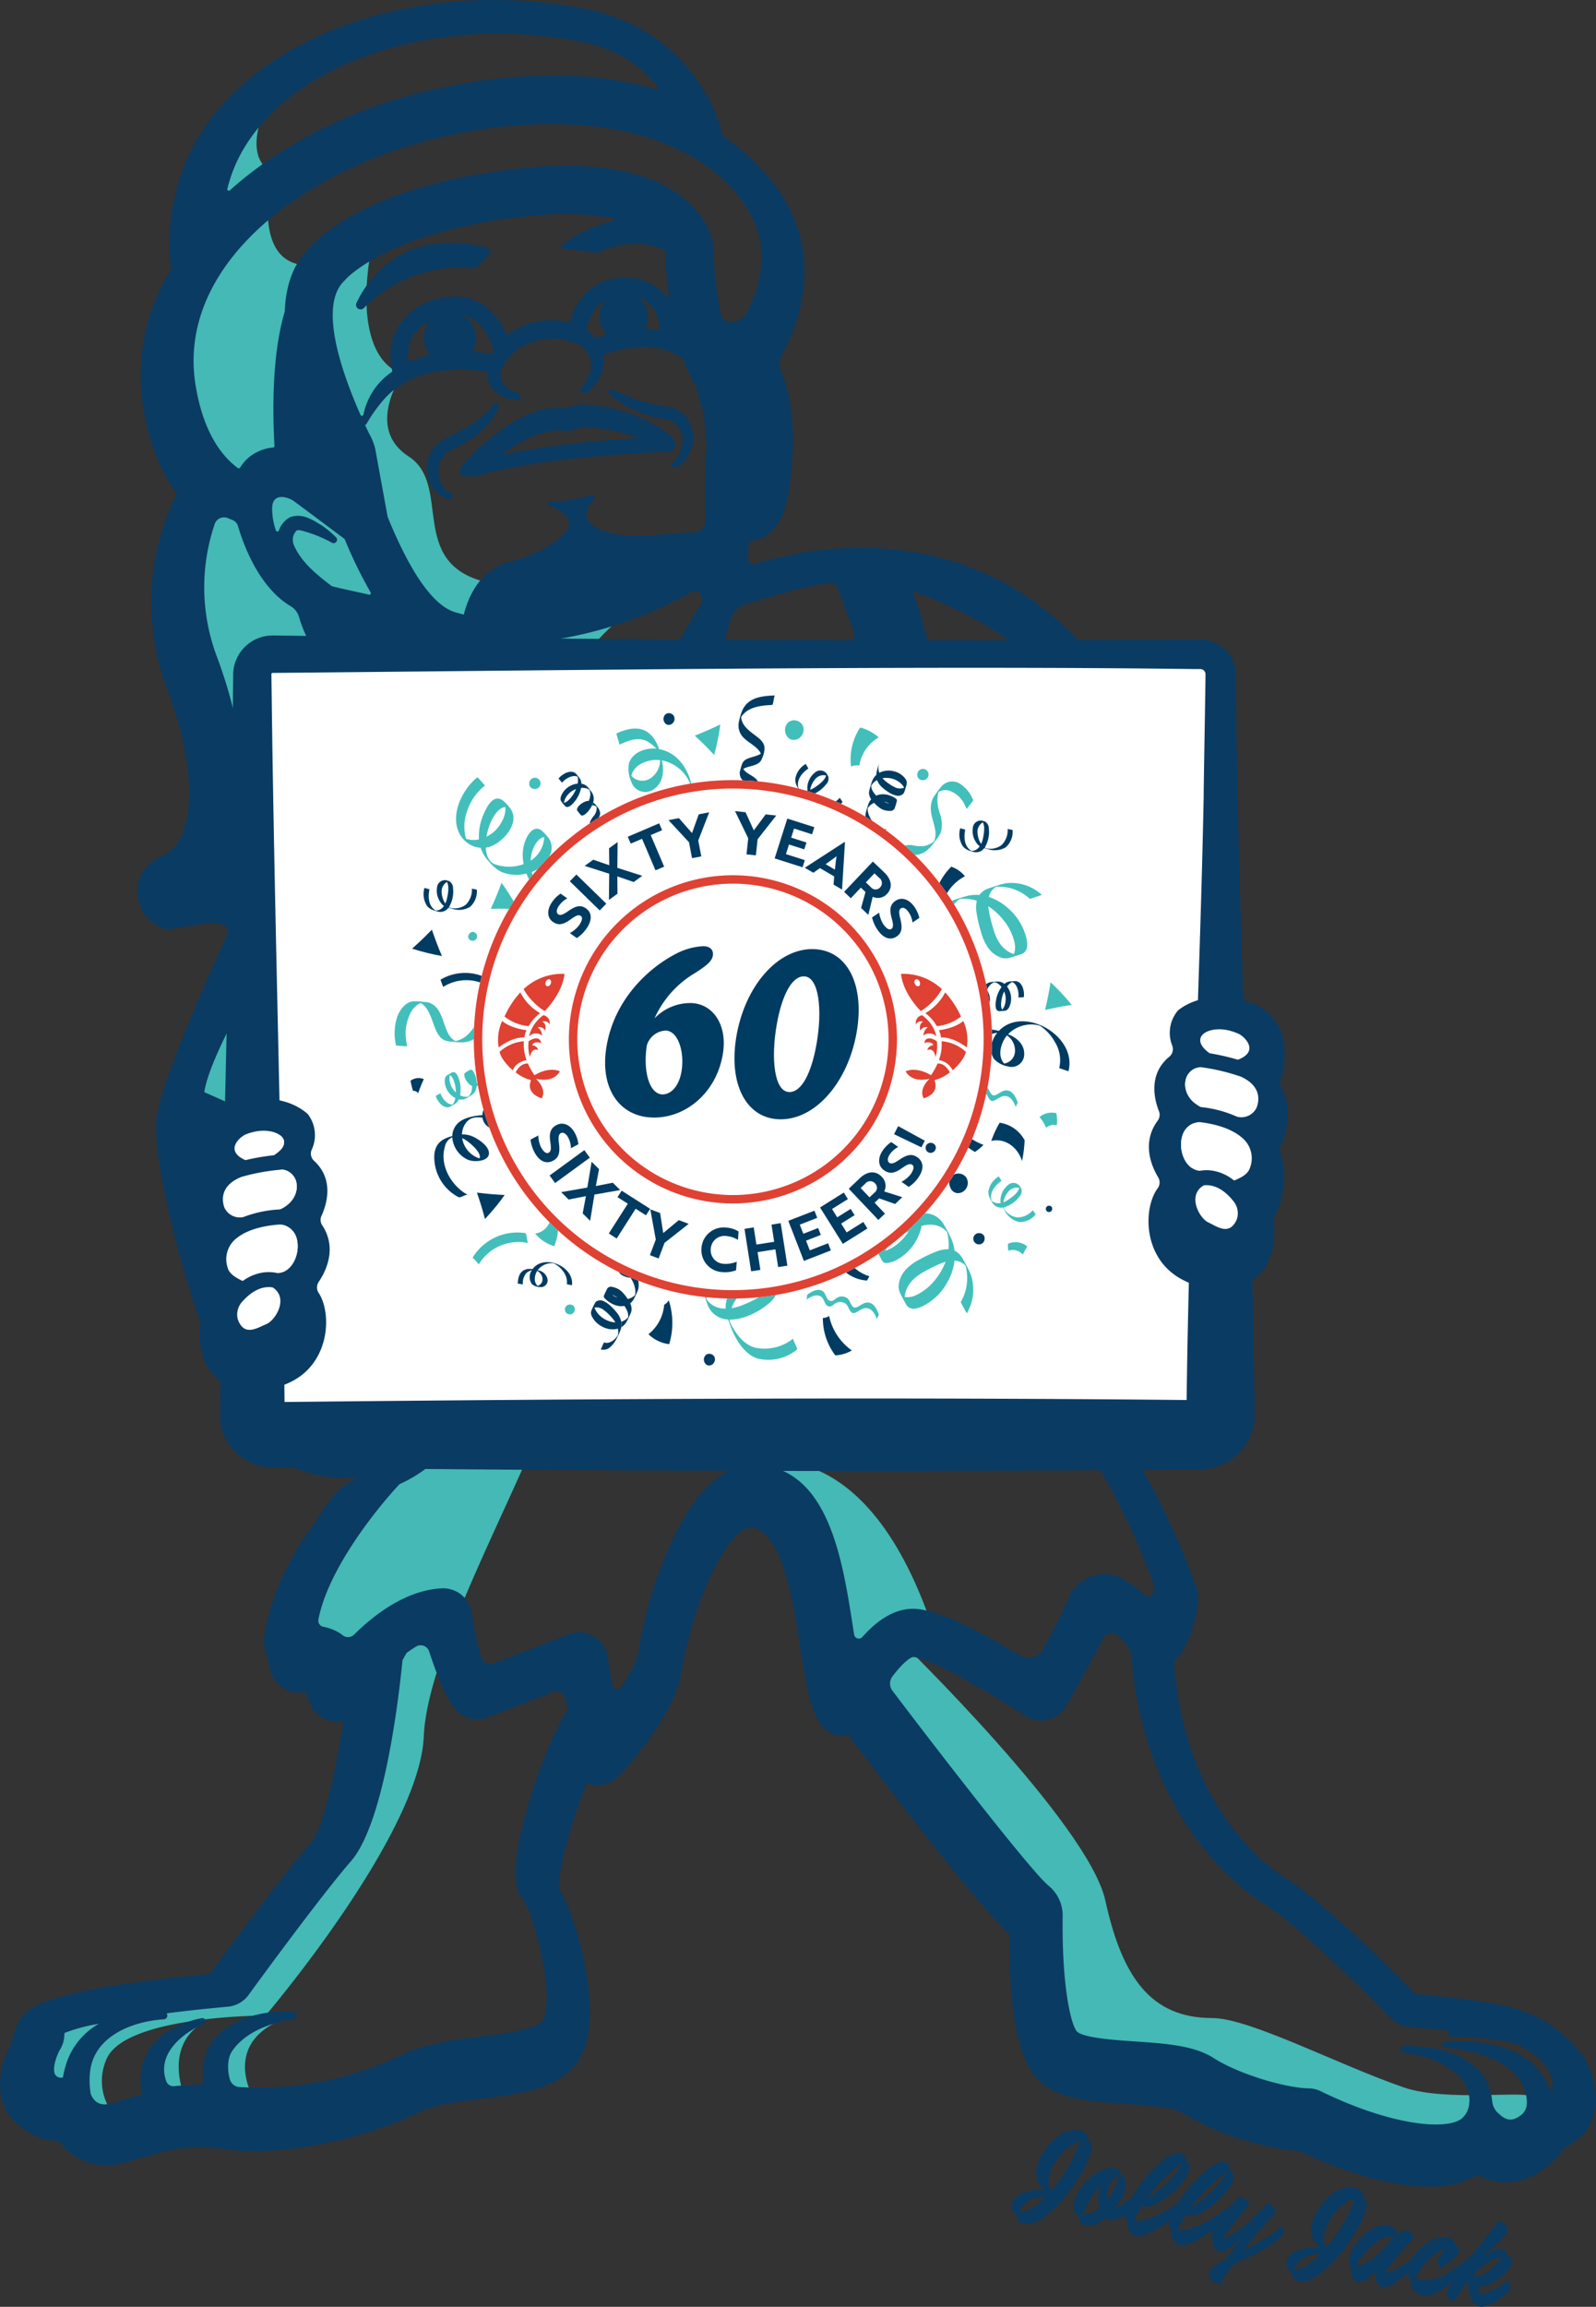 <svg xmlns="http://www.w3.org/2000/svg" xmlns:xlink="http://www.w3.org/1999/xlink" width="337.901" height="488.159" viewBox="0 0 337.901 488.159">
  <rect x="0" y="0" width="337.901" height="488.159" fill="#333333" stroke="none"/>
  <defs>
    <clipPath id="clip-path">
      <rect id="Rectangle_196" data-name="Rectangle 196" width="337.901" height="488.159" fill="none"/>
    </clipPath>
  </defs>
  <g id="Group_171" data-name="Group 171" clip-path="url(#clip-path)">
    <path id="Path_517" data-name="Path 517" d="M35.591,7.374s-7.453,12.669,0,16.731c0,0-4.611,18.489,6.584,19.589L56.833,39S51.3,62.368,63.155,66.8c0,0-8.034,11.342,1.308,17.382s-.3,22.417,16.272,26.583,34.395,3.48,34.395,3.48S91.373,128.1,95.552,150.07c1.418,7.461,9.364,3.3-19.723-7.15L81.666,131.5l-4.748-6.817L63.01,116.343l-16.8-34.068L34.2,88.961,23.444,92,13.107,64.464l9.672-26.248-3.82-12.975Z" transform="translate(22.03 12.394)" fill="#44b9b5"/>
    <path id="Path_518" data-name="Path 518" d="M23.444,41.232,13.107,63.483l8.109,35.226-5.9,24.862,5.9,4.7L60.5,95.537,50.743,65.579,60.5,61.485S48.92,54.668,53.348,39.664L38.293,37.578Z" transform="translate(22.03 63.161)" fill="#44b9b5"/>
    <path id="Path_519" data-name="Path 519" d="M93.219,57.935S64.725,88.48,80.4,103.149s39.826,64.015,35.188,84.767-29.633,61.355-30.507,82.153-33.491,59.066-33.491,59.066-29.073,0-33.518,8.9a11.289,11.289,0,0,0,.8,11.286L2.761,344.332V332.486l38.252-10,25.653-33.834,6.788-31.017L57.4,249.807l13.836-31.652,27.435-21.074,1.818-18.731-9.477-35.1L68.132,113.28,51.592,82.244Z" transform="translate(4.641 97.377)" fill="#44b9b5"/>
    <path id="Path_520" data-name="Path 520" d="M59.056,116.2s24.293-9.431,39.089,34.282l-6.866,2.839s39.92,38.78,43.477,54.98,9.595,24.883,22.634,24.883c7.857,0,26.572,9.849,40.488,14.659,9.184,3.174,26.457.547,26.931,2.043,2.657,8.394-16.634,11.313-16.634,11.313L168.5,252.829,126,240.974l-6.52-32.663-36.705-43.1-8.453-22.744Z" transform="translate(99.261 193.867)" fill="#44b9b5"/>
    <path id="Path_521" data-name="Path 521" d="M15.132,177.33l18.457-.445s-8.029-12.728,8.2-17.782c0,0-15.522,1.525-15.522,10.088v5.254l-7.817.676s-3.74-9.605,4.187-14.455l-7.927,4.85-2.654,6.174Z" transform="translate(20.26 267.419)" fill="#44b9b5"/>
    <path id="Path_522" data-name="Path 522" d="M28.307,79.066l2.662,24.285H14.163l5.278-18.428Z" transform="translate(23.806 132.894)" fill="#44b9b5"/>
    <path id="Path_523" data-name="Path 523" d="M336.676,438.186a12.285,12.285,0,0,0-1.858-3.52c-.072-.086-.155-.158-.228-.244a26.862,26.862,0,0,0-12.825-9.093c-5.048-1.74-16.669-2.9-22.047-3.367-.054-.027-.094-.046-.147-.07-4.973-5.086-19.693-19.822-27.977-24.851-.646-.394-6.461-4.061-12.1-12.224-6.34-9.179-10.013-20.31-10.943-33.094.04-.1.075-.182.118-.281a8.083,8.083,0,0,0,1.78-2.2,26.282,26.282,0,0,0,3.244-10.913,5.1,5.1,0,0,0-.271-2.016c-.34-.989-8.511-24.347-20.559-38.611a151,151,0,0,0-24.915-23.486,2.82,2.82,0,0,1-1.147-2.592c.558-5.1,1-11.375.091-16.066a4.213,4.213,0,0,1,.311-2.619c9.471-19.924,4.761-65.738,3.228-78.346l.024-.142c1.072-2.088,2.713-5.606,4.624-9.836l-11.409-12.4h36.293s-5.112-8.975-7.294-11.712c-28.7-36-69.344-22.151-72.666-21.176a1.29,1.29,0,0,1-1.657-1.314q.064-1.17.094-2.383a1.338,1.338,0,0,1,1.145-1.276,6.151,6.151,0,0,0,.63-.134c6.045-1.576,6.847-9.686,7.375-15.053.335-3.4.93-13.152-2.206-20.575a4.015,4.015,0,0,1,.166-3.539c4.7-8.444,8.2-22.189-.807-34.917a44.143,44.143,0,0,0-11.549-11.174.266.266,0,0,1-.115-.164c-2.23-9.01-10.439-23.419-29.717-27.052C106.782-1.381,89.4-.277,74.411,4.857,58.793,10.2,46.812,19.612,40.679,31.348a44.766,44.766,0,0,0-4.461,25.537.232.232,0,0,1-.035.15A42.448,42.448,0,0,0,30.32,86.171c1.322,8.193,3.978,14.018,7.021,18.165.011.1.016.172.024.271a51.247,51.247,0,0,0-1.914,41.26c6.573,17.808,6.075,32.306-1.217,35.25a8.178,8.178,0,0,0-5.126,8.249,8.082,8.082,0,0,0,6.27,7.26c.064.016.129.027.2.04,5.185-.579,11.742-2.633,12.667.139.067.2.129.407.2.609a2.15,2.15,0,0,1,1.858,1.413c3.9,10.688,12.868,20.926,18.069,26.253a2.16,2.16,0,0,1,.185,2.793l-4.072,5.5a.541.541,0,0,0-.048.086c-1.753,4.375.922,6.908,2.71,8.045a1.455,1.455,0,0,1,.381,2.08c-3.732,5.158-9.954,15.482-11.1,28.194a2.165,2.165,0,0,1-2.93,1.852c-.509-.2-1.019-.424-1.531-.641a117.807,117.807,0,0,1-3.89,12.913A94.406,94.406,0,0,0,73.7,291.98c.1.169.139.231.239.4-.9,2.217-2.346,4.375-4.622,4.745-2.013.324-4.032.66-5.976,1-.174.024-.407.064-.7.121-3.59.633-6.884,1.281-9.4,1.93C56,309.786,65.926,313.494,75.861,312.59c-6.273,2.9-6.887,7.265-11.219,12.364-4.388,6.847-8.321,15.029-8.769,22.843a.347.347,0,0,0,.011.1l1.4,5.619a6.133,6.133,0,0,0,7.029,4.539l.311-.056,1.287,3.185a.415.415,0,0,0,.043.075,6.266,6.266,0,0,0,6.292,2.933.333.333,0,0,1,.391.37c-1.689,11.168-4.233,22.43-7.075,25.69C59.675,397.014,48.627,412,44.517,417.627l-.182.1c-36.067,3.407-38.66,7.474-39.92,9.444a12.289,12.289,0,0,0-1.946,5.139l-.029.088c-3.852,6.962-3.112,13.841,2.005,17.739,3.12,2.378,5.8,3.008,7.9,2.89l.244.118a12.049,12.049,0,0,0,9.94,5.027,15.845,15.845,0,0,0,4.455-.673l1.359-.4c7.916-2.338,11.527-3.4,19.2-2.314,12.895,1.836,30.81-2.646,41.115-7.8,3.1-1.552,8.193-2.2,13.114-2.818,8.71-1.1,17.715-2.238,21.245-9.058,4.844-9.372-1.011-29.588-4.657-35.467-.013-.04-.024-.072-.035-.113-.174-3.287,2.5-13.948,5.946-22.269a5.636,5.636,0,0,0,.694.252,6.075,6.075,0,0,0,6.222-1.783c4.464-4.954,12.1-14.425,13.128-22.224a81.96,81.96,0,0,1,5.876-19.412c3.978-8.8,7.353-10.956,8.718-10.846,6.659.534,8.986,15.5,10.527,25.4,1.075,6.919,1.925,12.388,3.984,15.785a6.137,6.137,0,0,0,5.426,2.935,6.007,6.007,0,0,0,.879-.1c7.9,10.509,26.819,35.378,33.942,41.989l.08.185c-.088,7.517-.013,26.213,7,31.609,4.246,3.268,10.83,3.713,17.8,4.185,4.421.3,9.919.67,11.876,1.927,6.93,4.455,17.9,7.608,24.476,7.989l.086.024c5.324,2.528,17.168,7.538,27.416,7.538a20.146,20.146,0,0,0,10.192-2.37c.1-.005.188-.005.292-.011,4.029,2.062,9.345,2.356,14.621-1.818a15.042,15.042,0,0,0,3.595-3.989l.118-.1a10.685,10.685,0,0,0,6.675-10.061,16.263,16.263,0,0,0-1.225-6.182M67.084,307.768h-.051a12.348,12.348,0,0,1-4.126-1.011c-.008-.3-.008-.265-.016-.566a9.4,9.4,0,0,1,2.86-1.021c1.383-.241,2.8-.48,4.206-.71.145.1.228.15.37.247a12.046,12.046,0,0,0,.619,1.925c.11.26.233.507.362.751-1.434.2-2.852.33-4.225.386M225.905,150.346H200.167s-4.485-19.195-6.959-25.28c0,0,27.374,9.209,32.7,25.28M197.548,274.317a.325.325,0,0,1-.115.389,55.934,55.934,0,0,1-10.828,5.48.335.335,0,0,1-.453-.263l-.764-5.34a.327.327,0,0,1,.206-.354,122.187,122.187,0,0,0,11.356-5.008.327.327,0,0,1,.477.324c-.067.617-.139,1.241-.22,1.879a6.1,6.1,0,0,0,.34,2.893m-13.181-7.624a.351.351,0,0,1-.375-.1,1.15,1.15,0,0,0-.965-.322l-4.581.66a.328.328,0,0,0-.281.373l.185,1.287c-.086.137-.142.225-.228.365-3.909,1.292-7.806,2.364-11.651,3.246a.354.354,0,0,1-.279-.051c-1.571-1.1-.973-2.8.268-3.053A111.059,111.059,0,0,0,197.666,257.7a.325.325,0,0,1,.491.276c0,.611,0,1.271-.021,1.978a.352.352,0,0,1-.174.292,111.3,111.3,0,0,1-13.594,6.442m-4.075,15.46a.337.337,0,0,1-.231.365c-5.013,1.611-9.731,2.785-12.9,3.5a.325.325,0,0,1-.394-.292l-.55-5.455a.326.326,0,0,1,.255-.354c4.15-.914,8.372-2.035,12.624-3.4a.326.326,0,0,1,.426.265Zm17.532-34.537c-.032.046-.051.1-.08.145a4.888,4.888,0,0,0-.662,1.322,1.131,1.131,0,0,1-.466.611c-13.007,8-27.218,11.3-32.993,12.383a7.258,7.258,0,0,0-5.917,7.914l.359,3.557a.339.339,0,0,1-.279.365c-3.863.633-7.632,1.091-11.267,1.41a.331.331,0,0,1-.359-.332v-2.678l0-.054a8.323,8.323,0,0,0-8.949-7.469c-8.412.71-17.524,1.185-28.709-.962a1.068,1.068,0,0,1-.823-.753,76,76,0,0,0-3.847-10.959,1.051,1.051,0,0,1,.9-1.5c29.006-1.407,80.6-15.7,96.584-20.3a1.052,1.052,0,0,1,1.327,1.158c-1.263,9.5-3.33,14.034-4.817,16.149M152,286.986a1.478,1.478,0,0,0-1.45-1.525l-4.037.287-.357-.33v-2.094a.324.324,0,0,1,.292-.327c1.214-.126,2.531-.276,3.879-.45,2.244-.244,4.531-.539,6.855-.9l1.346-.145a.331.331,0,0,1,.365.295l.818,8.12a3.908,3.908,0,0,0,.324,1.158.32.32,0,0,1-.174.456,51.962,51.962,0,0,1-13.726,2.566c0-.08.021-.155.021-.236v-3.474c.118-.129.19-.2.308-.332l4.3-.306a1.552,1.552,0,0,0,1.287-1.721ZM137.6,275.856a167.336,167.336,0,0,1-17.436-.351c-.1-.091-.172-.153-.276-.247a1.131,1.131,0,0,0-1.005-.81l-3.8-.249a1.124,1.124,0,0,0-1.027.523c-.126.064-.22.115-.346.18q-1.769-.205-3.169-.4a.3.3,0,0,1-.263-.268c-.1-.7-.217-1.415-.357-2.142a.335.335,0,0,1,.378-.391c10.611,1.673,19.385,1.193,27.532.5a.8.8,0,0,1,.619.214.827.827,0,0,1,.273.619v1.662a1.167,1.167,0,0,1-1.129,1.161m.483,14.364a1.148,1.148,0,0,1-1.1,1.2,168.274,168.274,0,0,1-17.72-.121.337.337,0,0,1-.311-.354l.5-7.616a.326.326,0,0,1,.349-.306c3.734.281,8.018.48,12.739.48,1.351,0,2.742-.016,4.163-.054a1.148,1.148,0,0,1,1.185,1.11c.04,1.456.094,3.185.161,4.909.008.257.019.509.029.756m-24.717-7.506-.5,7.6a.337.337,0,0,1-.37.311c-1.18-.118-2.3-.314-3.415-.515a.321.321,0,0,1-.247-.434,28.364,28.364,0,0,0,1.665-7.3.321.321,0,0,1,.365-.295c.681.091,1.407.185,2.206.279a.333.333,0,0,1,.3.351M158.384,219.9c-6.488.855-46.788,12.656-59.133,16.3a1.272,1.272,0,0,1-1.541-.753,91.639,91.639,0,0,0-6.93-13.324,1.287,1.287,0,0,1,.346-1.732c18.353-13.131,90.75-28.676,110.2-32.682a1.247,1.247,0,0,1,1.533,1.158c.351,4.745.657,10.115.8,15.7a1.271,1.271,0,0,1-.85,1.241c-9.79,3.437-38.11,13.257-44.434,14.09M89.75,275.563c-.831,1.775-1.686,3.549-2.59,5.292a23.348,23.348,0,0,0,.619-5.978A113.523,113.523,0,0,0,86.6,258.985a.7.7,0,0,0-1.37-.008,114.253,114.253,0,0,0-1.185,15.98,23.093,23.093,0,0,1-.263,3.407c-.9-2.188-1.922-6.144-1.571-12.568.507-9.23,6.01-13.7,7.876-14.964H90.1c1.394,0,4.418,1.863,9.219,20.5,4.016,15.589-.853,20.83-10.948,30.658-1.525,1.485-7.018,4.348-9.4,1.649-3.244-3.678,3.3-6.874,6.286-11.892l.054-.064a31,31,0,0,0,5.866-15.787.747.747,0,0,0-1.432-.33M77.333,235.134c-.15-.609-.22-.882-.37-1.491L80.7,228.6c.922.048,1.228.064,2.15.11a87.341,87.341,0,0,1,4.635,8.747,1.293,1.293,0,0,1-1.732,1.708Zm97.286-111.609a5.511,5.511,0,0,0,.788-.142,1.621,1.621,0,0,1,1.922,1l3.458,9.254a1.607,1.607,0,0,1-1.145,2.137c-10.007,2.26-21.972,9.892-28.261,14.278a1.616,1.616,0,0,1-2.434-1.9c2.013-5.378,4.962-13.514,5.565-16.645a6.155,6.155,0,0,1,2.238-3.19.313.313,0,0,1,.123-.07c8.018-2.646,14.444-4.359,17.744-4.721M108.806,142.1a14.125,14.125,0,0,0-.528-3.453,1.921,1.921,0,0,1,1.745-2.429,87.471,87.471,0,0,0,36.5-10.983,1.242,1.242,0,0,1,1.721.48l.062.1a2.034,2.034,0,0,1-.013,2.26c-5.364,7.847-11.326,24.138-24.7,27.961-7.772,2.22-13.511,1.673-17.53.332a1.836,1.836,0,0,1-.735-3.051c1.745-1.665,3.694-4.941,3.477-11.219m37.976-29.373c-3.632-.182-8.337.831-12.618.7-4.64-.145-8.217-1.469-9.544-3.094-1.174-1.437-.064-3.391,1.177-4.866a.473.473,0,0,0-.542-.743c-2.6,1.021-7.115,1.381-8.892,1.491a.38.38,0,0,0-.088.74c2.512.879,5.756,3.246,3.407,5.721-2.214,2.335-5.868,4.7-11.726,6.2-6.289,1.608-8.788,7.324-9.769,11.187l-.705-.193c-.571-.153-1.11-.3-1.466-.426-4.458-1.592-9.142-8.321-13.927-20.007l-.019-.064c-.871-4.756-2.431-13.283-2.6-14.283a12.228,12.228,0,0,0-1.332-3.359q-.422-.873-.861-1.823a.408.408,0,0,0,.354-.265A31.487,31.487,0,0,1,81.662,84.1a17.06,17.06,0,0,1,3.992-3.112c.04-.011.08-.008.118-.021a1.847,1.847,0,0,0,.67-.4A20.773,20.773,0,0,1,90.547,79l.027-.005c.654-.115,2.166-.424,2.8-.528l.027,0c.638-.04,2.225-.164,2.882-.223h.027a56.57,56.57,0,0,1,6.5.316.329.329,0,0,1,.295.327c.035,2.839,1.871,5.281,6.313,5.78a.7.7,0,0,0,.257-1.375c-3.327-1.308-4.9-3.474-2.683-6.691a11.142,11.142,0,0,1,7.847-4.713c4.295-.692,10.544.568,10.31,5.673a9.011,9.011,0,0,1-2.043,4.466.759.759,0,0,0,1.056,1.07c2.984-2.244,4.029-5.166,3.595-7.847a.307.307,0,0,1,.214-.357c1.2-.343,2.713-.729,3.839-.978,5.793-1.155,9.844-.249,12.809,2.1a.338.338,0,0,1,.11.155,33.775,33.775,0,0,0,2.477,5.407l.011.019c.107.241.367.863.676,1.8l0,.024a5.085,5.085,0,0,0,.635,2.3l.029.067a38.021,38.021,0,0,1,.9,11.053c-.2,3.171-.177,6.442-.161,9.6.008,1.271.013,2.582,0,3.876a2.411,2.411,0,0,1-2.512,2.4M98.3,145.711a.31.31,0,0,1-.166.182q-5.883,2.907-11.238,6a.322.322,0,0,1-.472-.182c-1.241-3.922-3.635-8.782-7.79-14.779a.328.328,0,0,1,.314-.515,18.29,18.29,0,0,0,2.512.182,15.421,15.421,0,0,0,5.088-.847.32.32,0,0,1,.308.054,19.153,19.153,0,0,0,5.732,3.233c.748.265,1.515.472,2.255.67,3.716,1,3.726,1.33,3.775,2.737a9.546,9.546,0,0,1-.316,3.263M71.143,113.7a21.368,21.368,0,0,0-3.051-2.528c-1.9-1.155-3.978-2.592-6.547-1.777a.5.5,0,0,0-.08.032,4.993,4.993,0,0,0-2.418,2.823.332.332,0,0,1-.63,0,14.111,14.111,0,0,1-.8-4.619c0-3.74,3.681-2.257,4.493-1.662,2.914,2.137,8.4,6.252,10.793,8.05a.3.3,0,0,1,.1.134,95.559,95.559,0,0,0,5.461,11.2.327.327,0,0,1-.362.483c-2.4-.576-5.413-1.15-7.8-1.783a.361.361,0,0,1-.115-.059c-3.147-2.389-6.431-5.064-7.959-8.624a2.878,2.878,0,0,1,.038-2.367,4.473,4.473,0,0,1,.512-.735,1.745,1.745,0,0,1,.914-.029,28.073,28.073,0,0,1,6.589,2.611.728.728,0,0,0,.861-1.155M118.987,52.54l7.445.96a.315.315,0,0,0,.177-.029c6.214-2.917,11.147-1.927,14.165-.611v.029q.253,5.131.834,9.587a.324.324,0,0,1-.587.228,10.552,10.552,0,0,0-7.916-3.909c-7.865-.5-11.369,5.268-12.463,9.5-.059-.013-.11-.035-.166-.048a15.566,15.566,0,0,0-12.144,1.96,11,11,0,0,0-1.016.735c-1.59-4.032-5.876-9.479-13.739-7.951a13.661,13.661,0,0,0-9.324,6.252,12.216,12.216,0,0,0-1.217,9.158.312.312,0,0,1-.118.33,14.446,14.446,0,0,0-5.97,8.991.326.326,0,0,1-.619.083c-4.276-9.67-8.777-23.17-3.477-28.336a3.85,3.85,0,0,0,.349-.375c.088-.1,9.112-10.144,37.984-13.307,7.946-.866,13.975-.525,18.463.424a.33.33,0,0,1-.013.646,26.679,26.679,0,0,0-10.814,5.107.33.33,0,0,0,.169.584m18.122,13.75a5.088,5.088,0,0,0-1.973-3.367c2.606.866,4.1,3.013,4.552,6.49a.331.331,0,0,1-.381.37,19.616,19.616,0,0,0-2.319-.217.326.326,0,0,1-.281-.475,5.065,5.065,0,0,0,.4-2.8M126.971,67.7a5.016,5.016,0,0,0,1.252,2.67.324.324,0,0,1-.158.52q-.893.281-1.745.6a1.778,1.778,0,0,0-.214.107,8.923,8.923,0,0,0-1.8-1.686.316.316,0,0,1-.134-.332,12.1,12.1,0,0,1,1.432-3.488,7.485,7.485,0,0,1,2.9-2.788,5.1,5.1,0,0,0-1.539,4.394m-29.376-1.15A7.3,7.3,0,0,1,102,69.22a12.05,12.05,0,0,1,2.193,4.086,1.886,1.886,0,0,0,.386.724c-.18.29-.34.587-.491.887-1.206-.19-2.418-.34-3.635-.442a.326.326,0,0,1-.257-.483,5.494,5.494,0,0,0-2.6-7.439m-6.6,8.5c-.555.129-1.088.252-1.426.319a21.357,21.357,0,0,0-2.678,1.024.336.336,0,0,1-.474-.265,8.248,8.248,0,0,1,1.051-5.013A8.578,8.578,0,0,1,89.9,68.488a.333.333,0,0,1,.5.413,5.5,5.5,0,0,0,.6,6.147M50.734,33.016C61,13.382,91.847,2.929,122.491,8.7c8.3,1.566,13.514,5.571,16.771,9.672a.325.325,0,0,1-.351.512c-13.608-3.96-30.314-3.941-48.659.416C74.741,22.984,59.734,30.308,48.67,40.283a.324.324,0,0,1-.536-.314,30.869,30.869,0,0,1,2.6-6.954m41.874-3.793c29.105-6.911,53.946-1.646,64.827,13.734,6.565,9.281,3.1,18.825.3,23.878l-1.381,1.011a6.385,6.385,0,0,0-.922.236l-.024.008a2.075,2.075,0,0,1-2.764-1.48,91.047,91.047,0,0,1-1.684-14.219c-.019-.367-.032-.633-.043-.791a6.155,6.155,0,0,0-.2-1.158c-.863-3.118-6.9-18.489-40.641-14.8-31.5,3.45-42.6,14.492-44.523,16.7C61.905,56,60.457,60.781,60.3,65.877a.292.292,0,0,1-.013.07c-2.815,9.276-2.547,22-2.171,28.427a.308.308,0,0,1-.29.324,9.648,9.648,0,0,0-4.045,1.314,8.77,8.77,0,0,0-2.946,2.933.32.32,0,0,1-.466.107c-3.287-2.41-7.321-7.378-8.967-17.567C37.311,56.127,64.063,36,92.608,29.222M49.892,175.138c2.737-8.82,1.525-21.288-3.855-35.864a41.558,41.558,0,0,1-.566-28.422,2.07,2.07,0,0,1,2.724-1.225c.338.137.678.273.995.4a2.039,2.039,0,0,1,1.206,1.327c.9,3.08,4.123,12.755,11.12,16.91a3.915,3.915,0,0,1,1.764,2.209,26.6,26.6,0,0,0,3.74,7.871A75.017,75.017,0,0,1,76.7,156.257a2.061,2.061,0,0,1-.761,2.431c-7.4,5.027-16.65,12.726-23.165,18.3a1.785,1.785,0,0,1-2.879-1.852m19.052,8.12a1.183,1.183,0,0,1-1.954-.507c-.265-.866-.582-1.941-.9-3.051a1.193,1.193,0,0,1,.378-1.244A178.207,178.207,0,0,1,92.2,160.608a1.21,1.21,0,0,1,1.3.07,40.171,40.171,0,0,0,4.839,2.86,1.179,1.179,0,0,1-.284,2.2c-13.131,2.986-25.183,13.734-29.105,17.516m4.008,17.111a1.589,1.589,0,0,1,.263-1.351A57.449,57.449,0,0,1,91.539,183.1c4.63-2.415,34.641-7.447,43.938-11.007,8.233-3.155,44.356-16.717,52.517-19.782a1.593,1.593,0,0,1,2.088.995,74.937,74.937,0,0,0,6.12,12.576,1.608,1.608,0,0,1-1.027,2.386c-13.594,3.139-78.183,24.457-91.86,27.4-11.967,2.574-20.267,11.605-22.982,14.94a1.612,1.612,0,0,1-2.381.15c-2.839-2.823-4.48-8.383-5-10.383M14.211,436.183a20.051,20.051,0,0,0-.885,3.431,1.452,1.452,0,0,1-1.681-.651c-.694-1.373.533-4.383,1.078-5.268a6.094,6.094,0,0,0,.9-3.257,1.831,1.831,0,0,1,.094-.257,37.01,37.01,0,0,1,7.222-1.917,16.018,16.018,0,0,0-1.525.984,15.012,15.012,0,0,0-5.2,6.935m105.953-74.376c-4.091,6.5-7.2,16.355-8.128,19.473-4.868,16.406-2.359,19.436-1.209,20.819,2.289,3.257,6.718,20.307,4.153,25.264-1.064,2.062-8.828,3.04-13.466,3.627-5.769.729-11.734,1.482-16.4,3.815a69.92,69.92,0,0,1-34.437,6.852,2.257,2.257,0,0,1-2.019-1.641c-.59-2.08-.5-4.557.466-5.935,2.683-4.032,8.142-6.042,12.919-6.766a.794.794,0,0,0,0-1.584,25.328,25.328,0,0,0-8.568.842c-3.531,1.013-7.71,3.2-9.434,6.914a14.078,14.078,0,0,0-1.019,6.651.883.883,0,0,1-.842.981c-1.919.046-4.053.225-5.34.348a1.583,1.583,0,0,1-1.649-1.056,9.41,9.41,0,0,1-.324-1.172c-.995-5.091,3.917-9.048,8.193-10.916a.652.652,0,0,0,.418-.732.642.642,0,0,0-.753-.515,21.151,21.151,0,0,0-5.643,1.906,14.467,14.467,0,0,0-4.938,3.96,11.548,11.548,0,0,0-2.375,6.485,18.506,18.506,0,0,0,.252,3.506.309.309,0,0,1-.22.354c-1.07.3-2.169.627-3.33.97l-1.348.4c-1.729.512-4.573,1.753-5.911-1.536a16.324,16.324,0,0,1-.038-5.461c1.271-6.967,9.042-9.919,15.447-10.337a.8.8,0,0,0,.8-.724.787.787,0,0,0-.161-.55c4.075-.517,8.471-.995,12.986-1.4a6.108,6.108,0,0,0,4.38-2.49c1.536-2.112,15.2-20.859,21.642-28.258,6.847-7.86,9.959-32.714,10.951-42.582.295-.528.552-.989.85-1.52.654-.485,1.316-.936,1.976-1.338a1.891,1.891,0,0,1,2.8.992c1.147,3.456,3.48,10.192,5.809,12.549a6.141,6.141,0,0,0,6.565,1.407l13.908-5.375a1.9,1.9,0,0,1,2.531,1.3c.284,1.107.552,2.249.552,2.249l-.046.228M182.6,346.4a1.014,1.014,0,0,1-1.767-.5c-.1-.638-.2-1.268-.295-1.879-2.155-13.849-5.1-32.818-19.784-34-7.187-.6-13.525,5.075-18.83,16.811a90.5,90.5,0,0,0-6.694,22.288c-.252,1.911-1.587,4.713-3.7,7.93a1,1,0,0,1-1.823-.357c-.456-2.563-1.137-6.372-1.276-7.152a1.1,1.1,0,0,0-.086-.276,6.267,6.267,0,0,0-7.978-3.423L104.4,352.012a1.871,1.871,0,0,1-2.45-1.139,51.268,51.268,0,0,1-2.048-9.45,6.157,6.157,0,0,0-6.351-5.311c-7.225.375-13.747,5.024-18.623,9.83a1.812,1.812,0,0,1-2.536-.04,10.113,10.113,0,0,0-4-1.662,1.314,1.314,0,0,1-.976-1.544c2.048-10.586,12.1-23.184,17.16-28.62a29.1,29.1,0,0,0,6.085-3.678.357.357,0,0,1,.051-.038c.046-.04.1-.075.145-.113l1.418-1.158c4.045-3.295,8.294-6.764,11.686-11.01a2.543,2.543,0,0,1,2.485-.874c1.922.375,3.9.681,5.9.925l-.013.206a1.156,1.156,0,0,0,1.08,1.23l3.793.252a1.158,1.158,0,0,0,1.23-1.08l0-.043c3.646.249,7.214.346,10.46.346,3.2,0,6.077-.089,8.41-.2a2.27,2.27,0,0,1,2.043,1.147,3.313,3.313,0,0,0,3.088,1.654c14.307,0,23.036-4.34,23.4-4.525a3.693,3.693,0,0,0,1.9-2.338,2.2,2.2,0,0,1,1.6-1.63c3.257-.745,7.584-1.842,12.214-3.3a1.144,1.144,0,0,0,1.072.456l4.584-.657a.332.332,0,0,0,.279-.375l-.2-1.391a68.437,68.437,0,0,0,14.332-7.048,2.849,2.849,0,0,1,3.356.091,139.853,139.853,0,0,1,21.111,20.291c9.485,11.23,16.669,29.8,18.342,34.346q-.1.748-.273,1.485a1,1,0,0,1-1.625.539,36.285,36.285,0,0,0-5.683-3.946,8.278,8.278,0,0,0-10.64,4.547,116.358,116.358,0,0,1-5.4,10.777,3.568,3.568,0,0,1-4.989,1.322c-8.246-5.005-17.128-9.629-22.1-9.828-4.228-.18-7.965,2.383-11.125,5.943m145.409,95.683c-3-8.9-13.9-10.667-22.041-10a.623.623,0,0,0,.038,1.241c7.943.646,17.473,3.962,17.254,11.959a3.292,3.292,0,0,1-1.054,2.174c-1.48,1.172-2.826,1.638-4.579.1-.1-.091-.22-.19-.343-.292a3.934,3.934,0,0,1-1.351-2.622,13.345,13.345,0,0,0-1.005-3.906l-.021-.051c-3.372-6.244-11.34-7.916-17.766-7.7a.673.673,0,0,0,0,1.343c5.831.737,14.13,3.911,13.983,10.42a1.042,1.042,0,0,0-.051.2,4.645,4.645,0,0,1-1.681,3.453c-3.442,2.439-14.978,1.348-29.711-5.841a6.021,6.021,0,0,0-2.608-.63c-4.694-.064-14.707-2.938-20.1-6.407-4.166-2.678-10.257-3.088-16.7-3.525-4.394-.3-10.4-.705-12.168-2.008l-.051-.046c-1.4-1.533-3.26-10.077-3.061-24.449a8.123,8.123,0,0,0-2.968-6.434c-4.145-3.4-27.7-34.143-33.073-41.282a2.493,2.493,0,0,1-.019-2.994c2.1-2.815,3.737-4.021,4.362-4.134l.07-.005c2.434.137,11.525,4.533,23.682,12.458a6.11,6.11,0,0,0,8.621-2.032c1.7-2.9,5.236-9.056,7.86-14.356a1.971,1.971,0,0,1,2.992-.668,13.234,13.234,0,0,1,1.657,1.507c.121.137.244.268.373.394.308.643.587,1.22.9,1.86,2.828,36.622,25.291,51.308,27.888,52.884,6.635,4.027,20.143,17.229,27.079,24.393a6.073,6.073,0,0,0,3.9,1.842c2.587.206,5.332.466,7.983.764a.317.317,0,0,1,.279.338.917.917,0,0,0,.973,1.005,56,56,0,0,1,13.184,1.367l.054.019c3.3,1.448,7.949,4.576,7.949,8.882,0,.239,0,.528-.716.78" transform="translate(0 0.001)" fill="#0a3b63"/>
    <path id="Path_524" data-name="Path 524" d="M76.079,35.471A35.728,35.728,0,0,0,62.5,31.941a5.588,5.588,0,0,0-2.364.386,6.067,6.067,0,0,1-1.316.424,18.669,18.669,0,0,0-5.04.236,28.825,28.825,0,0,0-7.916,3.775,43.036,43.036,0,0,0-9.018,8.085,1.807,1.807,0,0,0-.284,2.131,8.716,8.716,0,0,0,4.319-.2l2.525-.662c12.115-2.689,24.623-3.552,37-4.2a1.6,1.6,0,0,0,1.129-.525c1.957-2.257-3.874-4.994-5.453-5.927M45.04,42.535c1.037-.708,2.086-1.394,3.158-2.016a28.6,28.6,0,0,1,6.828-2.946,20.978,20.978,0,0,1,3.8-.013,9.6,9.6,0,0,0,3.308-.871,41.305,41.305,0,0,1,12.179,2.4,200.645,200.645,0,0,0-29.269,3.45" transform="translate(61.068 53.646)" fill="#0a3b63"/>
    <path id="Path_525" data-name="Path 525" d="M38.744,41.9c4.179-1.995,8.493-4.764,10.225-9.353a.561.561,0,0,0-.185-.63.571.571,0,0,0-.842.18,23.207,23.207,0,0,1-7.5,5.887c-2.155,1.1-4.78,1.989-5.933,4.4-1.962,3.541-.223,8.865,3.887,9.777a.651.651,0,0,0,.421-1.217c-3.453-1.8-3.536-7.345-.072-9.042" transform="translate(56.644 53.442)" fill="#0a3b63"/>
    <path id="Path_526" data-name="Path 526" d="M58.079,34.016a43.658,43.658,0,0,1-9.262-3.23.54.54,0,0,0-.587.89,21.69,21.69,0,0,0,5.914,3.737,27.72,27.72,0,0,0,6.592,1.737c3.938,1.22,3.718,6.7.85,9.123a.625.625,0,0,0,.7,1.019A7.264,7.264,0,0,0,64.87,37.074c-1.469-2.389-4.335-2.718-6.79-3.059" transform="translate(80.77 51.663)" fill="#0a3b63"/>
    <path id="Path_527" data-name="Path 527" d="M55.709,20.108c-3.595-.879-12.787-2.426-19.658,2.544A22.991,22.991,0,0,0,28.2,31.917a.959.959,0,0,0,1.555,1.062,28.658,28.658,0,0,1,23.28-8.436.97.97,0,0,0,.8-.3l2.343-2.552a.96.96,0,0,0-.472-1.582" transform="translate(47.26 32.221)" fill="#0a3b63"/>
    <path id="Path_528" data-name="Path 528" d="M22.542,109.933c.775-5.5,6.943-16.685,6.943-16.685L32.879,109.4,34.771,72.1H29.485s-15.291,32.33-17,42.97,10.372,50.935,14,54.385.885-4.732.885-4.732l-2.386-12.937V129.626l2.244-5.313-.743-6.211,4.927-4.22Z" transform="translate(20.705 121.179)" fill="#0a3b63"/>
    <path id="Path_529" data-name="Path 529" d="M19.439,90.492,22.1,91.677l-1.19-5.665-.172,3.367Z" transform="translate(32.674 144.569)" fill="#0a3b63"/>
    <path id="Path_530" data-name="Path 530" d="M214.2,216.824H30.647A10.724,10.724,0,0,1,19.924,206.1V62.362A10.724,10.724,0,0,1,30.647,51.639H214.2a10.724,10.724,0,0,1,10.723,10.723V206.1A10.724,10.724,0,0,1,214.2,216.824" transform="translate(33.488 86.795)" fill="#fff"/>
    <path id="Path_531" data-name="Path 531" d="M224.959,226.635c-64.768.646-131.536.306-196.151-.4a11.217,11.217,0,0,1-11.434-10.6c.225-23.473.627-48.938,1.2-72.3.5-22.468,1.367-60.9,1.574-83.043l.019-1.432a8.364,8.364,0,0,1,8.3-8.694c54.077.71,129.973,1.314,183.267.885l11.452-.064,1.432-.011h.367a7.455,7.455,0,0,1,7.343,6.4,8.607,8.607,0,0,1,.078,1.139l.04,2.866c.4,43.67,2.783,93.662,3.758,137.447-.051,1.756.241,12.691.209,14.318l.021,1.432a11.621,11.621,0,0,1-11.468,12.061m0-14.651a3.036,3.036,0,0,0-2.922,2.423c-.083.26-.056,1-.048.166l.021-1.432c.432-40.735,2.831-88.2,3.619-128.858-.021-1.394.41-24.87.386-25.773a1.741,1.741,0,0,0,0-.193.334.334,0,0,0-.005-.091,1.092,1.092,0,0,0-1.048-.952l-.351,0-1.432-.008c-57.8-.756-136.19.29-194.719.82a.257.257,0,0,0-.209.239l.064,4.831c.582,47.868,2.284,101.111,2.716,148.9l.032,2.863c0,.032,0,.182.005.115l0-.107a2.653,2.653,0,0,0-2.6-2.536l.34,0,1.432-.013c64.084-.676,130.485-1.07,194.719-.394" transform="translate(29.202 84.311)" fill="#0a3b63"/>
    <path id="Path_532" data-name="Path 532" d="M17.293,104.289c-.933-3.485-1.429-8.211.9-12.085,1.233-2.064,3.748-4.643,8.7-5.276,6.67-.861,10.57,1.182,12.7,3.061a7.308,7.308,0,0,1,.81,7.581,2.089,2.089,0,0,0,.542,2.338c4.351,4.005,2.576,9.364,1.555,11.6a2.057,2.057,0,0,0,.134,1.992c3.238,4.9.772,9.788-.732,12a2.1,2.1,0,0,0,0,2.343c2.906,4.418,2.426,15.616-7.032,19.323a17.624,17.624,0,0,1-9.627,1.142,11.068,11.068,0,0,1-2.367-.777,10.141,10.141,0,0,1-5.4-6.08,15.252,15.252,0,0,1-.367-8.305c-.013-.046-.013-.088-.024-.145a18.924,18.924,0,0,1-1.7-6.152,16.891,16.891,0,0,1,1.212-8.635.305.305,0,0,0,0-.292,13,13,0,0,1-1.271-4.348,13.277,13.277,0,0,1,1.93-9.069,1.506,1.506,0,0,0,.038-.22m10.533-10.45a10.489,10.489,0,0,0-1.257.41c-1.209.432-4.758,3.389-.292,5.442a.322.322,0,0,0,.223.024,48.213,48.213,0,0,1,5.855-1.008.29.29,0,0,0,.153-.056c4.866-3.137.268-6.152-4.681-4.812m-3.035,39.63c1.378,3.729,4.169,1.7,5.989.992,1.9-.74,4.852-5.45,1.448-7.747a.3.3,0,0,0-.161-.056c-1.539-.225-3.8.169-6.327,3.005a4.014,4.014,0,0,0-.949,3.807m-2.185-11.029c.4,1.6,2.2,2.33,3,2.788a.321.321,0,0,0,.351-.013,9.633,9.633,0,0,1,4.12-1.689,8.217,8.217,0,0,1,3.142.126c3.281-.18,4.97-4.614,3.922-7.643a3.95,3.95,0,0,0-3.319-2.649c-.032-.005-.054,0-.086-.008-2.828.19-6.49.834-9.018,2.748a5.624,5.624,0,0,0-2.11,6.34m-.713-12.761a3.594,3.594,0,0,0,3.973,2.123.675.675,0,0,0,.091-.024,24.841,24.841,0,0,1,7.7-1.611.35.35,0,0,0,.137-.038c3.174-1.525,3.616-4.051,3.429-5.337a3.437,3.437,0,0,0-3.048-3.059,43.325,43.325,0,0,0-8.616,1.549c-3.764,1.491-4.421,4.056-3.662,6.4" transform="translate(25.572 145.768)" fill="#0a3b63"/>
    <path id="Path_533" data-name="Path 533" d="M20.712,95.434a.323.323,0,0,0,.223.024,48.387,48.387,0,0,1,5.855-1.008.269.269,0,0,0,.153-.056c4.868-3.137.268-6.15-4.678-4.809a10.16,10.16,0,0,0-1.26.407c-1.206.432-4.756,3.389-.292,5.442" transform="translate(31.134 150.024)" fill="#fff"/>
    <path id="Path_534" data-name="Path 534" d="M17.881,100.27a3.594,3.594,0,0,0,3.973,2.123.674.674,0,0,0,.091-.024,24.841,24.841,0,0,1,7.7-1.611.35.35,0,0,0,.137-.038c3.174-1.525,3.616-4.051,3.429-5.337a3.437,3.437,0,0,0-3.048-3.059,43.324,43.324,0,0,0-8.616,1.549c-3.764,1.491-4.421,4.056-3.662,6.4" transform="translate(29.586 155.178)" fill="#fff"/>
    <path id="Path_535" data-name="Path 535" d="M18.127,105.746c.4,1.6,2.2,2.327,3,2.788a.321.321,0,0,0,.351-.013,9.637,9.637,0,0,1,4.118-1.689,8.228,8.228,0,0,1,3.145.126c3.281-.18,4.97-4.614,3.922-7.643a3.95,3.95,0,0,0-3.319-2.649c-.032-.005-.054,0-.086-.008-2.828.19-6.49.834-9.018,2.748a5.624,5.624,0,0,0-2.11,6.34" transform="translate(30.052 162.462)" fill="#fff"/>
    <path id="Path_536" data-name="Path 536" d="M18.894,108.466c1.378,3.729,4.171,1.7,5.989.995,1.9-.743,4.855-5.453,1.45-7.75a.307.307,0,0,0-.164-.056c-1.536-.223-3.8.172-6.327,3.005a4.014,4.014,0,0,0-.949,3.807" transform="translate(31.467 170.771)" fill="#fff"/>
    <path id="Path_537" data-name="Path 537" d="M118.468,96.969c1.118-3.429,1.869-8.123-.252-12.117-1.123-2.126-3.493-4.836-8.4-5.734-6.614-1.22-10.621.611-12.844,2.372a7.3,7.3,0,0,0-1.217,7.528,2.087,2.087,0,0,1-.668,2.305c-4.557,3.764-3.075,9.211-2.174,11.5a2.065,2.065,0,0,1-.244,1.984c-3.5,4.718-1.3,9.731.088,12.023a2.1,2.1,0,0,1-.126,2.34c-3.139,4.254-3.263,15.463,5.984,19.672a17.6,17.6,0,0,0,9.552,1.659,10.98,10.98,0,0,0,2.4-.651,10.134,10.134,0,0,0,5.721-5.78,15.223,15.223,0,0,0,.812-8.27c.016-.046.019-.091.032-.145a18.978,18.978,0,0,0,2.027-6.051,16.925,16.925,0,0,0-.745-8.688.3.3,0,0,1,.019-.292,12.955,12.955,0,0,0,1.5-4.273,13.274,13.274,0,0,0-1.44-9.16,1.526,1.526,0,0,1-.024-.223m-9.956-11a9.532,9.532,0,0,1,1.233.477c1.185.493,4.571,3.638,0,5.447a.32.32,0,0,1-.223.013,48.413,48.413,0,0,0-5.793-1.324.27.27,0,0,1-.15-.062c-4.691-3.394.064-6.158,4.933-4.552m.9,39.735c-1.579,3.649-4.257,1.472-6.034.67-1.86-.844-4.555-5.7-1.029-7.817a.279.279,0,0,1,.164-.046c1.547-.142,3.788.373,6.155,3.34a4.018,4.018,0,0,1,.745,3.852m2.772-10.895c-.488,1.579-2.324,2.206-3.142,2.622a.318.318,0,0,1-.348-.032,9.61,9.61,0,0,0-4.024-1.906,8.154,8.154,0,0,0-3.145-.043c-3.268-.359-4.715-4.876-3.506-7.844a3.941,3.941,0,0,1,3.458-2.466c.029-.005.054,0,.086,0,2.812.34,6.437,1.18,8.857,3.225a5.626,5.626,0,0,1,1.764,6.447m1.4-12.7a3.59,3.59,0,0,1-4.08,1.906.439.439,0,0,1-.091-.029,24.858,24.858,0,0,0-7.6-2.021.373.373,0,0,1-.137-.046c-3.086-1.694-3.391-4.238-3.137-5.514a3.438,3.438,0,0,1,3.209-2.89,43.424,43.424,0,0,1,8.52,2.011c3.678,1.692,4.2,4.289,3.313,6.584" transform="translate(152.453 132.316)" fill="#0a3b63"/>
    <path id="Path_538" data-name="Path 538" d="M102.879,87.645a.32.32,0,0,1-.222.013,48.651,48.651,0,0,0-5.793-1.324.282.282,0,0,1-.15-.062c-4.691-3.394.064-6.158,4.933-4.552a10.706,10.706,0,0,1,1.233.474c1.182.5,4.568,3.641,0,5.45" transform="translate(159.319 136.566)" fill="#fff"/>
    <path id="Path_539" data-name="Path 539" d="M108.713,92.834a3.59,3.59,0,0,1-4.08,1.906.438.438,0,0,1-.091-.029,24.859,24.859,0,0,0-7.6-2.021.373.373,0,0,1-.137-.046c-3.086-1.694-3.391-4.238-3.137-5.514a3.438,3.438,0,0,1,3.209-2.89,43.424,43.424,0,0,1,8.52,2.011c3.678,1.692,4.2,4.289,3.313,6.584" transform="translate(157.324 141.588)" fill="#fff"/>
    <path id="Path_540" data-name="Path 540" d="M107.863,98.248c-.488,1.579-2.327,2.206-3.145,2.622a.314.314,0,0,1-.348-.032,9.6,9.6,0,0,0-4.021-1.906,8.154,8.154,0,0,0-3.145-.043c-3.268-.357-4.715-4.874-3.506-7.844a3.945,3.945,0,0,1,3.456-2.466c.032-.005.056,0,.086,0,2.815.34,6.437,1.182,8.86,3.228a5.621,5.621,0,0,1,1.764,6.445" transform="translate(156.775 148.878)" fill="#fff"/>
    <path id="Path_541" data-name="Path 541" d="M103.189,100.77c-1.582,3.649-4.257,1.474-6.037.67-1.86-.839-4.552-5.7-1.027-7.815a.308.308,0,0,1,.161-.048c1.552-.142,3.791.373,6.16,3.343a4.032,4.032,0,0,1,.743,3.85" transform="translate(158.676 157.249)" fill="#fff"/>
    <path id="Path_542" data-name="Path 542" d="M81,186a1.809,1.809,0,0,1-1.094-2.061c.276-1.863,2.89-3.319,7.067-3.045a4.615,4.615,0,0,1-1.729-4.844c.718-3.461,4.828-8.7,9.075-7.817a2.126,2.126,0,0,1,1.836,2.161A1.782,1.782,0,0,1,96.8,172.3c-1.174,5.651-9.624,16.7-14.356,15.717A1.768,1.768,0,0,1,81,186m6.069-3.675c-3.268-.032-4.63,1.239-5.611,3.236,1.641.113,3.667-1.214,5.611-3.236m1.284-1.426a32.716,32.716,0,0,0,6.01-10.316c-3.12.764-5.935,4.662-6.493,7.337a3.251,3.251,0,0,0,.483,2.978" transform="translate(134.275 282.589)" fill="#0a3b63"/>
    <path id="Path_543" data-name="Path 543" d="M91.435,181.733c-1.367,1.153-2.809,1.842-3.946,1.6a1.619,1.619,0,0,1-1.48-1.97c-.981-.432-1.423-1.426-1.115-2.914.8-3.839,5.5-7.882,8.506-7.257.785.164,1.453.611,1.426,1.424a2.676,2.676,0,0,1,.914,2.788,11.4,11.4,0,0,1-2.415,4.431,26.517,26.517,0,0,0,7.152-5.367.99.99,0,0,1,.335,1.37c-1.775,2.566-6.1,6.825-8.589,6.308a1.777,1.777,0,0,1-.788-.416m-.668-6.967A14.556,14.556,0,0,0,86.819,181a5.392,5.392,0,0,0,3.389-1.356,7.735,7.735,0,0,1-.013-3.474,4.935,4.935,0,0,1,.574-1.4m1.086,3.187a13.614,13.614,0,0,0,2.5-5.233,3.7,3.7,0,0,0-2.19,2.788,10.822,10.822,0,0,0-.311,2.445" transform="translate(142.526 287.636)" fill="#0a3b63"/>
    <path id="Path_544" data-name="Path 544" d="M91.243,187.558c-1.622-.338-2.008-2.139-1.893-3.1a1.932,1.932,0,0,1-.432-1.866c.946-4.544,8.707-13.227,11.543-12.635.732.15,1.434.973,1.306,1.6l-.1.064a2,2,0,0,1,.826,1.866c-.67,3.217-7.176,8.324-9.34,7.873a.9.9,0,0,1-.566-.4,20.481,20.481,0,0,0-1.852,3.48c4.592.024,9.847-4.214,12.171-6.158a1.1,1.1,0,0,1,.381,1.292c-2.807,3.734-9.828,8.45-12.045,7.989M101,172.1a35.629,35.629,0,0,0-7.517,7.52c2.214-1.147,6.388-4.933,7.517-7.52" transform="translate(149.345 285.613)" fill="#0a3b63"/>
    <path id="Path_545" data-name="Path 545" d="M94.713,188.28c-1.622-.338-2.008-2.137-1.893-3.1a1.932,1.932,0,0,1-.432-1.866c.946-4.544,8.707-13.227,11.544-12.635.732.15,1.434.973,1.306,1.6l-.1.064a2,2,0,0,1,.826,1.866c-.67,3.217-7.176,8.324-9.34,7.873a.9.9,0,0,1-.566-.4,20.67,20.67,0,0,0-1.852,3.48c4.592.024,9.847-4.214,12.171-6.158a1.1,1.1,0,0,1,.381,1.292c-2.807,3.734-9.828,8.45-12.045,7.989m9.761-15.46a35.63,35.63,0,0,0-7.517,7.52c2.214-1.147,6.388-4.933,7.517-7.52" transform="translate(155.178 286.826)" fill="#0a3b63"/>
    <path id="Path_546" data-name="Path 546" d="M95.548,189.493c.271-1.3,1.737-1.978,3.394-2.761,1.147-1.71,2.563-3.5,4.072-5.332-1.6,1.724-3.887,3.9-5.324,3.63-1.365-.225-1.485-1.41-1.381-2.316a1.63,1.63,0,0,1-.185-1.281c.386-1.866,2.976-5.08,5.766-8.053.978.177,2.064,1.051,1.992,1.541-.107.515-3.485,4.41-5.624,7.378,3.3-.667,7.383-5.262,9.49-7.391.244.051,2.265.643,1.761,1.976-2.391,2.549-4.659,5.182-6.745,7.879a33.126,33.126,0,0,0,7.986-5.026.893.893,0,0,1,.555.992c-.416,2-5.426,4.793-10.7,6.943-1,1.4-1.938,2.812-2.807,4.268-1.649-.343-2.5-1.255-2.255-2.445" transform="translate(160.527 291.414)" fill="#0a3b63"/>
    <path id="Path_547" data-name="Path 547" d="M102.72,190.513a1.807,1.807,0,0,1-1.094-2.062c.273-1.86,2.89-3.319,7.067-3.043a4.615,4.615,0,0,1-1.729-4.847c.718-3.461,4.828-8.7,9.075-7.817a2.125,2.125,0,0,1,1.836,2.161,1.782,1.782,0,0,1,.643,1.911c-1.174,5.651-9.624,16.7-14.356,15.718a1.769,1.769,0,0,1-1.442-2.021m6.069-3.675c-3.268-.032-4.63,1.238-5.611,3.236,1.641.113,3.667-1.212,5.611-3.236m1.284-1.426a32.717,32.717,0,0,0,6.01-10.316c-3.12.764-5.935,4.662-6.493,7.34a3.24,3.24,0,0,0,.483,2.976" transform="translate(170.775 290.183)" fill="#0a3b63"/>
    <path id="Path_548" data-name="Path 548" d="M112.181,185.974a1.672,1.672,0,0,1-.206-.239c-1.421,1.281-2.761,2.161-3.574,1.992-1.378-.287-1.619-2.115-1.442-3.236a2.362,2.362,0,0,1-.338-2.043c.81-3.9,5.745-7.27,8.152-6.769,1.515.314,2.064,1.332,2,2.166l.82-.818c.941-.877,2.8.638,2.592,1.5a50.009,50.009,0,0,0-6.051,7.26c3.632-.654,7.721-4.571,9.686-6.421,0,0,.871.689.386,1.268-2.41,2.769-8.345,8.646-10.616,8.171-1.137-.236-1.509-1.836-1.413-2.831m3.777-7.989c-3.49-.048-6.89,4.1-7.839,6.353,3.485-.488,6.892-4.8,7.839-6.353" transform="translate(179.071 295.199)" fill="#0a3b63"/>
    <path id="Path_549" data-name="Path 549" d="M114.418,188.983a3.346,3.346,0,0,1-2.633-3.482,2.192,2.192,0,0,1-.579-2.094c.8-3.839,5.533-7.34,8.345-6.756,1.324.276,1.764,1.016,1.783,1.726a1.619,1.619,0,0,1,.8,1.434c-.134.649-2.986,2.708-3.745,3.37-.759-.158-.957-.962-.718-1.844a4.993,4.993,0,0,1,1.871-2.348c-3.094.769-5.78,4.187-6.587,6.305a7.145,7.145,0,0,0,5.788-.574A28.935,28.935,0,0,0,125.4,179.7c.19.04.9.694.413,1.271-2.185,2.367-8.045,8.707-11.4,8.01" transform="translate(186.82 296.806)" fill="#0a3b63"/>
    <path id="Path_550" data-name="Path 550" d="M118.9,188.637a1.738,1.738,0,0,1-.4-.394l-2.831,4.123a1.87,1.87,0,0,1-1.33-2.279c.271-1.3,9.367-12.892,10.855-14.755,1.378.287,1.978,1.2,1.8,2.07-.231,1.107-3.667,4.2-4.9,5.244l.113.134c1.287-1.029,2.6-1.8,3.549-1.6a1.35,1.35,0,0,1,1.182,1.233,1.643,1.643,0,0,1,1.035,1.681c-.075,1.85-4.56,5.372-7,5.008l.091,1.74a11.448,11.448,0,0,0,5.949-2.965l.107.021a2.039,2.039,0,0,1,.563,1.641c-.33,1.171-4.724,4.265-6.482,3.9-1.729-.359-2.544-2.954-2.3-4.8m6.9-5.646c-2.33.22-4.866,2.233-6.032,4.051,2.273.188,4.911-2.053,6.032-4.051" transform="translate(192.104 294.697)" fill="#0a3b63"/>
    <path id="Path_551" data-name="Path 551" d="M48.795,65.726a2.3,2.3,0,0,0-.56-1.4c-.118-.15-.233-.3-.351-.44l.043.07-.043-.07-.021-.024a3.155,3.155,0,0,0-.542-.512l-.056.153-.005.008-.155.413a1.534,1.534,0,0,1,.6.139,2.25,2.25,0,0,1,.332.188l-.027-.1.027.1a2.551,2.551,0,0,1-.678,2.032,4.983,4.983,0,0,0-.7,1.177,2.384,2.384,0,0,0-.086.33c.635-.421,1.276-.834,1.927-1.23a2.345,2.345,0,0,0,.3-.831" transform="translate(78.27 106.475)" fill="#003b62"/>
    <path id="Path_552" data-name="Path 552" d="M47.9,63.064a5.337,5.337,0,0,1-.225.842,5.337,5.337,0,0,0,.225-.842,4.183,4.183,0,0,0-3.461,2.5,1.655,1.655,0,0,0-.145.981.881.881,0,0,0,.078.193l.013.024,0,0,.046.072h0a.6.6,0,0,0,.37.244.6.6,0,0,1-.37-.241c.051.075.113.145.166.217.172.217.34.434.517.646a1.039,1.039,0,0,0,.172.172c.662.5,1.571-.509,2.062-1.142a6.627,6.627,0,0,0,1.236-2.611c.011-.048.021-.1.029-.147a3.089,3.089,0,0,1,1.115.091,2.164,2.164,0,0,1,.576.265.76.76,0,0,1,.075.054,2.162,2.162,0,0,0-.107-.239,1.754,1.754,0,0,1,.107.239,2.389,2.389,0,0,1,.193,1.037,3.442,3.442,0,0,1-.34,1.3,1.67,1.67,0,0,0-.649.11,3.806,3.806,0,0,0-1.362.863,1.8,1.8,0,0,0-.445.686.514.514,0,0,0,.094.477l.016.021c.048.064.1.123.153.188a6.634,6.634,0,0,0,.517.638.359.359,0,0,0,.206.107.855.855,0,0,0,.571-.172,3.955,3.955,0,0,0,1.016-1.011,5.583,5.583,0,0,0,.606-1l.155-.413,0-.008q.024-.072.056-.153a2.741,2.741,0,0,0,.094-1.2,2.487,2.487,0,0,0-.512-1.134c-.2-.265-.4-.555-.63-.812l-.021-.024a2.642,2.642,0,0,0-.571-.5,2.185,2.185,0,0,0-.842-.3,4.233,4.233,0,0,1-.054.772,4.233,4.233,0,0,0,.054-.772,2.3,2.3,0,0,0-.04-.386,1.84,1.84,0,0,0-.257-.657,9.247,9.247,0,0,0-.7-.9,1.033,1.033,0,0,1,.188.461,3.265,3.265,0,0,1,.019,1.461m-1.531,3.075a3.8,3.8,0,0,1-.952.839.958.958,0,0,1-.432.123,3.489,3.489,0,0,1,.842-1.7,4.13,4.13,0,0,1,1.726-1.182,6.814,6.814,0,0,1-1.185,1.922m1.9-4.252c.051.056.08.1,0,0" transform="translate(74.41 102.767)" fill="#003b62"/>
    <path id="Path_553" data-name="Path 553" d="M46.84,61.926a2.148,2.148,0,0,1,.944-.064,1.424,1.424,0,0,1,.362.115,1.008,1.008,0,0,0-.188-.461l-.091-.107c-.92-1.059-2.769-.233-3.75.922-.029.035.737.893.721.911a4.178,4.178,0,0,1,2-1.316" transform="translate(74.149 102.394)" fill="#003b62"/>
    <path id="Path_554" data-name="Path 554" d="M75.4,76.756a5.494,5.494,0,0,0,1.686-1.432l.021-.027.08-.1.019-.021.032-.043a.767.767,0,0,0,.083-.107c.357-.453.718-.909,1.056-1.386v0q.165-.233.322-.474c.04-.067.083-.134.121-.2a3.83,3.83,0,0,0,.327-.74,7,7,0,0,0-.311-3.9,7.6,7.6,0,0,1-.252-4.41,2.433,2.433,0,0,1,.233-.126,2.961,2.961,0,0,1,2.005-.169,5.533,5.533,0,0,1,3.228,2.836,8.962,8.962,0,0,1,.5,1.075,10.9,10.9,0,0,1,.7-.906c.164-.217.324-.432.485-.649a1.966,1.966,0,0,0,.2-.276,6.925,6.925,0,0,0-2.793-3.528,3.01,3.01,0,0,0-3.777.4A15.855,15.855,0,0,0,78.169,64.1l-.048.07-.024.03-.008.013c-.038.048-.07.094-.1.134l-.019.027-.013.021-.011.013c-.051.067-.1.137-.15.206l0,0-.048.07a4.352,4.352,0,0,0-.41.718,5.1,5.1,0,0,0-.367,2.308c.091,1.469.686,2.8.909,4.23a4.7,4.7,0,0,1-.059,1.933,3.655,3.655,0,0,1-.15.448,4.609,4.609,0,0,1-2.045,1.013,6.232,6.232,0,0,1-2.281-.1,4.094,4.094,0,0,0-1.882.021c.721.641,1.429,1.3,2.115,1.981a4.19,4.19,0,0,0,1.826-.48" transform="translate(120.108 103.686)" fill="#42bfbb"/>
    <path id="Path_555" data-name="Path 555" d="M41.46,87.147a2.756,2.756,0,0,0,.751.308c.078.021.155.038.233.054.19.035.383.062.579.086a3.949,3.949,0,0,0,1.051-.123,3.058,3.058,0,0,1-.416-.236,4.055,4.055,0,0,1-1.271-1.609c-.718-1.461-1.043-3.212-1.893-4.571a4.047,4.047,0,0,0-1.78-1.619,3.109,3.109,0,0,0-.807-.206l-.088-.011c-.086-.011-.174-.019-.263-.027l-.016,0-.024,0-.038,0-.166-.016-.016,0-.04,0-.086-.008a12.5,12.5,0,0,0-2-.115c-1.608.1-2.914,1.684-3.517,3.482a11.064,11.064,0,0,0-.177,5.876,1.325,1.325,0,0,0,.343.035c.276.027.552.048.831.07a8.526,8.526,0,0,1,1.172.078,12.8,12.8,0,0,1-.244-1.44,9.717,9.717,0,0,1,.992-5.718,4.737,4.737,0,0,1,1.839-1.885,2.872,2.872,0,0,1,.279-.126c1.351.764,1.995,2.431,2.574,4.061.5,1.407,1.027,2.976,2.2,3.673" transform="translate(52.387 132.834)" fill="#42bfbb"/>
    <path id="Path_556" data-name="Path 556" d="M39.046,82.875a5.413,5.413,0,0,1-2.4,1.2,3.843,3.843,0,0,1-1.051.123c.592.072,1.2.1,1.788.131a.5.5,0,0,0,.139.005l.056.005H37.6c.046,0,.091.005.137.005l.035,0a5.136,5.136,0,0,0,2.362-.472c.123-.059.241-.131.362-.2,0-.877.024-1.751.064-2.619a8.551,8.551,0,0,1-1.517,1.823" transform="translate(59.819 136.232)" fill="#42bfbb"/>
    <path id="Path_557" data-name="Path 557" d="M72.419,97.7a6.64,6.64,0,0,0,.48-.8q-.744.7-1.517,1.381c.048-.027.1-.059.145-.086q.438-.249.893-.491" transform="translate(119.978 162.855)" fill="#42bfbb"/>
    <path id="Path_558" data-name="Path 558" d="M76.286,98.769a6.9,6.9,0,0,1-.48.807,11.723,11.723,0,0,1-1.52,1.893,9.193,9.193,0,0,1-2.571,1.893,6.219,6.219,0,0,1-.89.343,3.608,3.608,0,0,1-.426.118,3.608,3.608,0,0,0,.426-.118,7.674,7.674,0,0,1,.609-.836q-1.017.76-2.067,1.474c.2.354.4.7.587,1.048a1.95,1.95,0,0,0,.56.785,1.12,1.12,0,0,0,.743.113,5.418,5.418,0,0,0,1.482-.4,10.331,10.331,0,0,0,4.882-4.815,10.59,10.59,0,0,0,.909-2.622,6.375,6.375,0,0,1,2.724-.193,4.425,4.425,0,0,1,2.638,1.461c-.04-.11-.072-.2-.1-.3.032.094.064.188.1.3l.013.043a9.219,9.219,0,0,1,.362,2.177,9.868,9.868,0,0,1-.043,1.44v0a6.841,6.841,0,0,0-2.71.547A26.952,26.952,0,0,0,78,105.6a10.28,10.28,0,0,0-2.828,2.1,5.605,5.605,0,0,0-1.507,3.445,3.291,3.291,0,0,0,.319,1.536c.021.051.046.1.07.15l.013.024a1.026,1.026,0,0,0,.885.619,4.786,4.786,0,0,1,.306-1.424,6.423,6.423,0,0,1,1.6-2.351,10.6,10.6,0,0,1,2.2-1.566c.861-.48,1.729-.938,2.616-1.338a15.557,15.557,0,0,1,1.917-.753,13.586,13.586,0,0,1-2.19,3.8,11.241,11.241,0,0,1-3.732,3.091,4.163,4.163,0,0,1-2.716.542,1.026,1.026,0,0,1-.885-.619l.04.08c.357.684.71,1.37,1.088,2.037a2.061,2.061,0,0,0,.509.633c.887.681,2.1.244,3-.153a12.087,12.087,0,0,0,5.388-5.3,11.8,11.8,0,0,0,1.4-4.372,3.659,3.659,0,0,1,.92.172,3.427,3.427,0,0,1,1.415.914l.056.209a9.738,9.738,0,0,1,.244,1.48,9.868,9.868,0,0,1-1.316,5.994,8.814,8.814,0,0,0,.63,1.214c.153.281.3.566.456.847.021.035.193.324.2.346a10.018,10.018,0,0,0,1.177-6.986A7.608,7.608,0,0,0,88.623,108c-.324-.659-.676-1.3-1.021-1.941-.035-.064-.07-.131-.107-.2.035.075.064.147.094.223-.029-.075-.059-.147-.094-.223l-.046-.088a7.84,7.84,0,0,0-.528-.871,3.729,3.729,0,0,0-1.429-1.214,8.469,8.469,0,0,1,.019,1.536,8.469,8.469,0,0,0-.019-1.536,8.783,8.783,0,0,0-.193-1.1,8.115,8.115,0,0,0-.592-1.651c-.4-.828-.828-1.673-1.289-2.461a3.967,3.967,0,0,1,.308.764,3.815,3.815,0,0,0-.311-.764l0-.008c-.027-.043-.051-.083-.075-.126-.07-.118-.142-.236-.214-.349a4.631,4.631,0,0,0-2.364-1.949,4.881,4.881,0,0,0-1.541-.268q-1.407,1.552-2.93,2.994" transform="translate(116.592 160.978)" fill="#42bfbb"/>
    <path id="Path_559" data-name="Path 559" d="M76.88,73.086c-.276.051-.491.072-.694.1.2-.029.418-.051.694-.1l.046-.005a8.7,8.7,0,0,1,2.158.064,8.9,8.9,0,0,1,1.373.324q.088.024.177.056-.088-.032-.177-.056a7.366,7.366,0,0,0-.005,2.826,28.887,28.887,0,0,0,.922,3.85,10.64,10.64,0,0,0,1.461,3.246,5.414,5.414,0,0,0,3.005,2.185,3.074,3.074,0,0,0,1.539-.021c.051-.011.1-.024.155-.04l.027-.008h0l.08-.024c.727-.223,1.453-.445,2.166-.692a1.994,1.994,0,0,0,.708-.389c.828-.756.646-2.056.44-3.04a12.267,12.267,0,0,0-4.029-6.442,11.28,11.28,0,0,0-3.919-2.255,3.868,3.868,0,0,1,.343-.89A3.511,3.511,0,0,1,84.5,70.534l-.129.008.129-.008c.072-.005.142-.011.212-.013a8.949,8.949,0,0,1,1.466.043,9.379,9.379,0,0,1,5.493,2.493,8.663,8.663,0,0,0,1.287-.4l.9-.29c.038-.013.349-.129.373-.129A9.5,9.5,0,0,0,87.764,69.7a7.156,7.156,0,0,0-2.013.265c-.7.2-1.378.424-2.062.646l-.209.067-.094.032a7.285,7.285,0,0,0-.938.357A3.733,3.733,0,0,0,81,72.258a4.184,4.184,0,0,1,.576.075,4.2,4.2,0,0,0-.574-.075,8.261,8.261,0,0,0-1.094-.021,7.623,7.623,0,0,0-1.7.271c-.871.244-1.761.5-2.606.812H75.6l-.011,0c-.043.019-.088.035-.131.051l-.287.113c.156.244.311.491.464.74a4.508,4.508,0,0,1,1.247-1.139m9.225,4.48a11.514,11.514,0,0,1,2.233,4.346,4.448,4.448,0,0,1-.011,2.831,1.048,1.048,0,0,1-.483.641,1.048,1.048,0,0,0,.483-.641,4.422,4.422,0,0,1-1.306-.587A6.363,6.363,0,0,1,85.078,82.1a11.036,11.036,0,0,1-1.07-2.517c-.29-.957-.56-1.917-.772-2.885a16.256,16.256,0,0,1-.346-2.07A13.336,13.336,0,0,1,86.1,77.566" transform="translate(126.345 117.143)" fill="#42bfbb"/>
    <path id="Path_560" data-name="Path 560" d="M78.759,78.234a2.373,2.373,0,0,1,.893-.56v0l.088.021a2.127,2.127,0,0,1,.587.244,3.138,3.138,0,0,1,.823.756,3.357,3.357,0,0,1,.359-.424,3.2,3.2,0,0,0-.359.426c-.029.038-.059.08-.088.121a6.6,6.6,0,0,0-1.08,2.678c-.134.788-.26,2.142.558,2.289a1.056,1.056,0,0,0,.244.011c.273-.016.55-.038.823-.059.091-.008.182-.013.273-.024h.005c.027-.005.056-.008.083-.016h0L82,83.689a.8.8,0,0,0,.2-.075,1.679,1.679,0,0,0,.622-.772,4.183,4.183,0,0,0-.507-4.238,3.247,3.247,0,0,1,1.086-.976,1.127,1.127,0,0,1,.271-.129,1.127,1.127,0,0,0-.271.129,1.343,1.343,0,0,1,.33.188,2.157,2.157,0,0,1,.592.737,4.157,4.157,0,0,1,.389,2.364c.005-.024,1.155-.043,1.161-.088.182-1.5-.464-3.423-1.863-3.38l-.142,0a9.04,9.04,0,0,0-1.139.1,1.789,1.789,0,0,0-.657.255,2.546,2.546,0,0,0-.314.231,2.244,2.244,0,0,0-.791-.416,2.593,2.593,0,0,0-.751-.08h-.035a1.8,1.8,0,0,0-.464.11,1.8,1.8,0,0,1,.464-.11c-.343.011-.689.056-1.024.088a2.481,2.481,0,0,0-1.182.394c-.032.021-.062.046-.091.07.08.37.158.743.231,1.118a3.241,3.241,0,0,1,.651-.976m4.163-.7c-.126.005-.078,0,0,0m-1.228,2.1a4.11,4.11,0,0,1,.3,2.072,3.489,3.489,0,0,1-.684,1.772.981.981,0,0,1-.2-.4,3.852,3.852,0,0,1-.027-1.268,6.752,6.752,0,0,1,.609-2.174" transform="translate(130.895 130.174)" fill="#003b62"/>
    <path id="Path_561" data-name="Path 561" d="M78.5,80.2a3.738,3.738,0,0,0-.29-1.587,1.783,1.783,0,0,0-.225-.383q.237,1.247.418,2.517a2.077,2.077,0,0,0,.1-.547" transform="translate(131.077 131.48)" fill="#003b62"/>
    <path id="Path_562" data-name="Path 562" d="M34.413,86.885c.466,1.44,1.86,2.887,3.1,2.23l.126-.067a1,1,0,0,0,.346-.362,1.483,1.483,0,0,1-.375-.024,2.085,2.085,0,0,1-.844-.4,4.118,4.118,0,0,1-1.348-1.962c.008.024-1.021.547-1.008.59" transform="translate(57.841 145.044)" fill="#42bfbb"/>
    <path id="Path_563" data-name="Path 563" d="M41.913,87.29l0,.1,0-.1a5.763,5.763,0,0,0-.18-1.155,3.955,3.955,0,0,0-.555-1.316.833.833,0,0,0-.464-.37.38.38,0,0,0-.231.024,6.824,6.824,0,0,0-.716.41c-.07.04-.142.078-.212.118.485-.282.882.6,1.115,1.48-.233-.879-.63-1.761-1.115-1.477l-.024.013a.511.511,0,0,0-.263.413,1.8,1.8,0,0,0,.147.8,3.7,3.7,0,0,0,.93,1.3,1.646,1.646,0,0,0,.555.34,3.473,3.473,0,0,1-.177,1.338,2.5,2.5,0,0,1-.568.9c-.032.008-.059.016-.088.021a2.093,2.093,0,0,1-.633.038,3.013,3.013,0,0,1-1.062-.319l.029-.15a6.684,6.684,0,0,0-.155-2.893c-.212-.772-.665-2.048-1.466-1.823a1.2,1.2,0,0,0-.225.1c-.241.134-.48.276-.718.418-.078.046-.158.091-.236.142h0l-.072.054-.021.016a.871.871,0,0,0-.145.153,1.705,1.705,0,0,0-.239.97,4.12,4.12,0,0,0,2.244,3.6,5.422,5.422,0,0,0,.118-1.2,5.422,5.422,0,0,1-.118,1.2A3.3,3.3,0,0,1,36.8,91.8a1,1,0,0,1-.346.365,9.527,9.527,0,0,0,.989-.59,1.845,1.845,0,0,0,.485-.52,3.042,3.042,0,0,0,.185-.346A2.252,2.252,0,0,0,39,90.74a2.626,2.626,0,0,0,.713-.26l.029-.016h0c.3-.158.6-.354.885-.528a2.533,2.533,0,0,0,.9-.877,2.817,2.817,0,0,0,.367-1.155l0-.03,0,.03a2.2,2.2,0,0,0,.265-.088c-.029-.161-.054-.324-.083-.485-.054-.013-.11-.021-.164-.04m-4.648,4.391c.107-.059.067-.032,0,0M36.34,87.5a3.509,3.509,0,0,1-.131-1.9.971.971,0,0,1,.351.273,3.816,3.816,0,0,1,.56,1.131,6.889,6.889,0,0,1,.365,2.233A4.014,4.014,0,0,1,36.34,87.5" transform="translate(59.035 141.926)" fill="#42bfbb"/>
    <path id="Path_564" data-name="Path 564" d="M53.089,107.173a4.6,4.6,0,0,0-.823-1.761,10.655,10.655,0,0,0-1.319-1.466,5.671,5.671,0,0,0-1.45-1.056,1.641,1.641,0,0,0-1.638-.038,1.107,1.107,0,0,0-.343.375c-.027.048-.054.094-.078.142a.509.509,0,0,0-.072.134c-.153.3-.295.609-.437.919-.086.169-.123.249-.11.244l-.008.019-.027.059a.884.884,0,0,1,.07-.1.884.884,0,0,0-.07.1l-.035.091a1.485,1.485,0,0,0,.088,1.139,4.869,4.869,0,0,0,2.33,2.292,4.494,4.494,0,0,0,3.123.4l.086-.024A3.1,3.1,0,0,1,52.354,110l-.032.113a4.739,4.739,0,0,1-.48.59,2.883,2.883,0,0,1-1.56.925,1.687,1.687,0,0,1-.839-.075,6.23,6.23,0,0,0-.359.732c-.027.062-.322.751-.346.743a2.122,2.122,0,0,0,2.072-.547,5.709,5.709,0,0,0,1.3-1.761v0c.013.013.525-1.056.574-1.19a5.12,5.12,0,0,0,.407-1.2,6.363,6.363,0,0,0-.005-1.161m-1.247.145a4.656,4.656,0,0,1-.9-.134,5.392,5.392,0,0,1-2.3-1.22,4.826,4.826,0,0,1-.858-1.019,3.274,3.274,0,0,1-.322-.651c-.016-.038-.027-.08-.04-.121a1.493,1.493,0,0,0-.155.083,1.493,1.493,0,0,1,.155-.083,2.539,2.539,0,0,1,2.091.625,8.807,8.807,0,0,1,1.037.925,9.8,9.8,0,0,1,1.037,1.2c.088.126.174.257.255.394a4.7,4.7,0,0,1,.488,1.137,4.7,4.7,0,0,0-.488-1.137" transform="translate(78.447 172.527)" fill="#003b62"/>
    <path id="Path_565" data-name="Path 565" d="M52.086,101.324a4.205,4.205,0,0,0,1.284.306,6.121,6.121,0,0,1,.949,2.343,3.862,3.862,0,0,1,0,1.279,3.2,3.2,0,0,1-.1.442,3.2,3.2,0,0,0,.1-.442,2.471,2.471,0,0,1-.3.279,2.919,2.919,0,0,1-1.268.574l-.177-.257a8.251,8.251,0,0,0-.933-1.155,3.808,3.808,0,0,0-1.118-.8,4.487,4.487,0,0,0-1.163-.37.888.888,0,0,0-.946.4c-.244.453-.472.938-.681,1.421l-.005.019-.005.008a.5.5,0,0,0,.1.525,4.838,4.838,0,0,0,1.067.9,5.21,5.21,0,0,0,1.236.614,3.758,3.758,0,0,0,1.927.161c.142.217.273.442.394.67a3.054,3.054,0,0,1,.407,1.721l0,0c-.046.054-.094.107-.142.158a3.039,3.039,0,0,1-1.019.686c-.1.04-.2.078-.3.107a6.642,6.642,0,0,1,0,1.161,2.958,2.958,0,0,0,.525-.4,3.234,3.234,0,0,0,.52-.643c.067-.107.129-.217.19-.332.04-.07.078-.142.115-.214v0a1.361,1.361,0,0,0,.075-.295,1.361,1.361,0,0,1-.075.295c.059-.115.115-.233.172-.351.166-.338.354-.743.357-.777l.048-.11a2.3,2.3,0,0,0,.249-1.137,3.209,3.209,0,0,0-.292-1.086,2.731,2.731,0,0,0,.772-.928h0l.088-.174c.075-.134.381-.777.512-1.067.013-.032.029-.062.043-.091a4.511,4.511,0,0,0,.263-.665,3.591,3.591,0,0,0,.115-1.2,4.44,4.44,0,0,0-.1-.681q-2.079-.82-4.072-1.8c.174.472.893.785,1.188.906m-4.252,3.9a1.941,1.941,0,0,1,1.265-.083,1.942,1.942,0,0,0-1.265.083m1.788.115c-.062-.04-.123-.083-.182-.126a3.985,3.985,0,0,1,1.118.619,5.215,5.215,0,0,1-.936-.493m3.134.772c.118.177.214.365.335.587Z" transform="translate(80.149 168.782)" fill="#003b62"/>
    <path id="Path_566" data-name="Path 566" d="M70.2,65.4c-.048.129-.177.172-.349.158.083.059.164.121.247.18.038-.113.075-.225.1-.338" transform="translate(117.405 109.922)" fill="#003b62"/>
    <path id="Path_567" data-name="Path 567" d="M68.993,70.958a3.612,3.612,0,0,1-.174-1.2,2.9,2.9,0,0,1,.137-.842,2.9,2.9,0,0,0-.137.842,2.984,2.984,0,0,1,.247-.327,3.119,3.119,0,0,1,1.115-.812c.067.07.134.137.2.2a6.783,6.783,0,0,0,1.032.885,3.227,3.227,0,0,0,1.155.515,3.934,3.934,0,0,0,1.145.1.919.919,0,0,0,.834-.582c.172-.477.319-.984.45-1.48L75,68.237l0-.011a.448.448,0,0,0-.164-.469,4.081,4.081,0,0,0-1.126-.622,4.6,4.6,0,0,0-1.244-.311,3.589,3.589,0,0,0-1.831.265,6.9,6.9,0,0,1-.461-.547,2.713,2.713,0,0,1-.614-1.531c.038-.062.075-.123.115-.182a3.3,3.3,0,0,1,.863-.863c.088-.059.18-.115.271-.164-.04-.166-.075-.34-.1-.531a5.289,5.289,0,0,0,.1.528,3.921,3.921,0,0,0,1.011,1.48,9.066,9.066,0,0,0,1.434,1.094,4.842,4.842,0,0,0,1.507.681,1.6,1.6,0,0,0,1.544-.316,1.184,1.184,0,0,0,.271-.426c.021-.051.038-.1.056-.15a.59.59,0,0,0,.048-.142c.1-.314.2-.635.287-.957a.984.984,0,0,0,.072-.255l.005-.019.016-.059v0l.021-.094a1.37,1.37,0,0,0-.236-1.051,4.138,4.138,0,0,0-2.5-1.651,4.267,4.267,0,0,0-2.989.29l-.075.04a3.9,3.9,0,0,0,.678,1.137,4.472,4.472,0,0,1,.866-.067,4.7,4.7,0,0,1,2.322.651,3.937,3.937,0,0,1,.944.772,2.766,2.766,0,0,1,.391.542c.019.035.038.07.054.107a2.329,2.329,0,0,1-2.048-.139,7.3,7.3,0,0,1-1.1-.646,8,8,0,0,1-1.134-.906c-.1-.1-.2-.2-.292-.314a3.969,3.969,0,0,1-.681-1.137,2.9,2.9,0,0,1-.161-1.279l.013-.113a2.8,2.8,0,0,1,.118-.614c-.011-.027-.351,1.1-.381,1.244a5.268,5.268,0,0,0-.223,1.212,3.2,3.2,0,0,0-.44.488,3.379,3.379,0,0,0-.4.716c-.048.115-.094.233-.137.351v0c-.024.075-.051.15-.075.228h0a1.013,1.013,0,0,0-.013.123A1.013,1.013,0,0,1,69.6,64.5c-.038.123-.078.244-.115.37-.107.351-.231.772-.228.807l-.032.113a2.265,2.265,0,0,0-.08,1.121,2.8,2.8,0,0,0,.418.957,2.975,2.975,0,0,0-.6,1.037c-.021.062-.04.123-.062.185-.054.139-.252.812-.338,1.113l-.027.1a4.121,4.121,0,0,0-.158.681,3.447,3.447,0,0,0-.024.576c.472.281.941.568,1.4.863a4.969,4.969,0,0,1-.761-1.458m4.23-2.295c.062.024.126.051.188.078a3.45,3.45,0,0,1-1.134-.343,4.612,4.612,0,0,1,.946.265m-3.043-.046a5.69,5.69,0,0,1-.4-.485Z" transform="translate(114.88 101.278)" fill="#003b62"/>
    <path id="Path_568" data-name="Path 568" d="M48.586,97.449a11.1,11.1,0,0,0-11.262,5.177,19.182,19.182,0,0,1,1.316,1.415,9.773,9.773,0,0,1,10.367-4.512q-.169-1.025-.421-2.08" transform="translate(62.734 163.513)" fill="#42bfbb"/>
    <path id="Path_569" data-name="Path 569" d="M79.6,98.409a13.877,13.877,0,0,0,.075,1.458,2.828,2.828,0,0,1,3.078.812,17.693,17.693,0,0,1,.944-1.71,3.845,3.845,0,0,0-4.1-.56" transform="translate(133.795 164.81)" fill="#42bfbb"/>
    <path id="Path_570" data-name="Path 570" d="M84.8,96.739a27.231,27.231,0,0,0,.547-4.4,7.14,7.14,0,0,0-5.281-3.71,20.968,20.968,0,0,0-1.777,3.852c2.927-.659,5.584,1.3,6.512,4.262" transform="translate(131.583 148.959)" fill="#003b62"/>
    <path id="Path_571" data-name="Path 571" d="M79.592,70.439a6.417,6.417,0,0,0-2.9-2.024,13.452,13.452,0,0,0-2.5,3.456q.812,1.07,1.576,2.185a9.748,9.748,0,0,1,3.823-3.616" transform="translate(124.703 114.992)" fill="#003b62"/>
    <path id="Path_572" data-name="Path 572" d="M69.018,65.466a8.45,8.45,0,0,1,4.1-5.949A9.445,9.445,0,0,0,69.2,57.429a12.2,12.2,0,0,0-1.936,8.249,3.593,3.593,0,0,1,1.751-.212" transform="translate(112.917 96.526)" fill="#42bfbb"/>
    <path id="Path_573" data-name="Path 573" d="M34.787,78.24c.19.509.378,1.019.568,1.528a9.17,9.17,0,0,1,7.828-.954c.1-.464.214-.922.33-1.381a10.138,10.138,0,0,0-8.726.807" transform="translate(58.47 129.084)" fill="#003b62"/>
    <path id="Path_574" data-name="Path 574" d="M82.1,88.756a9.692,9.692,0,0,1,1.41,2.276,2.407,2.407,0,0,1,2.255-.52,10.837,10.837,0,0,0-.094-2.56,4.086,4.086,0,0,0-3.571.8" transform="translate(137.992 147.623)" fill="#42bfbb"/>
    <path id="Path_575" data-name="Path 575" d="M71.245,102.737a8.343,8.343,0,0,0,.512-.909,8.1,8.1,0,0,1-3.091-1.729c-.611.324-1.228.643-1.852.946a7.993,7.993,0,0,0,4.431,1.692" transform="translate(112.301 168.246)" fill="#003b62"/>
    <path id="Path_576" data-name="Path 576" d="M42.263,98.858a8.3,8.3,0,0,0,4.045,2.683A10.406,10.406,0,0,0,47.1,98.2q-.913-.836-1.788-1.71a3.817,3.817,0,0,1-3.051,2.373" transform="translate(71.035 162.173)" fill="#42bfbb"/>
    <path id="Path_577" data-name="Path 577" d="M54.539,103.579a8.829,8.829,0,0,1-3.327,6.244A7.617,7.617,0,0,0,55.6,111.93a15.421,15.421,0,0,0-.094-9.289,2.34,2.34,0,0,1-.968.938" transform="translate(86.077 172.518)" fill="#003b62"/>
    <path id="Path_578" data-name="Path 578" d="M77.871,92.633a9.207,9.207,0,0,0,1.815-1.509,11.073,11.073,0,0,1-2.426-1.2q-.378.9-.785,1.785a13.016,13.016,0,0,0,1.4.928" transform="translate(128.537 151.137)" fill="#003b62"/>
    <path id="Path_579" data-name="Path 579" d="M66.316,103.88a2.4,2.4,0,0,1-1.322.421,13.035,13.035,0,0,0,2.63,7.911,7.592,7.592,0,0,0,3.5-1.037,12,12,0,0,1-4.807-7.294" transform="translate(109.22 174.601)" fill="#003b62"/>
    <path id="Path_580" data-name="Path 580" d="M32.422,85.668a17.729,17.729,0,0,0,.531,2.134,1.207,1.207,0,0,1,1.078.517,32.328,32.328,0,0,1,1.209-3,2.885,2.885,0,0,0-2.818.349" transform="translate(54.495 143.038)" fill="#003b62"/>
    <path id="Path_581" data-name="Path 581" d="M45.594,102.989A1.044,1.044,0,1,0,46.4,104a.929.929,0,0,0-.8-1.016" transform="translate(75.286 173.103)" fill="#42bfbb"/>
    <path id="Path_582" data-name="Path 582" d="M36.981,74.722a.944.944,0,1,0,.917-1.161,1.061,1.061,0,0,0-.917,1.161" transform="translate(62.157 123.641)" fill="#42bfbb"/>
    <path id="Path_583" data-name="Path 583" d="M77.993,97.351a1.195,1.195,0,1,0,.917,1.161,1.061,1.061,0,0,0-.917-1.161" transform="translate(129.549 163.627)" fill="#003b62"/>
    <path id="Path_584" data-name="Path 584" d="M83.228,95.182a.672.672,0,1,0,.517.654.6.6,0,0,0-.517-.654" transform="translate(139.02 159.981)" fill="#003b62"/>
    <path id="Path_585" data-name="Path 585" d="M63.62,104.369a10.126,10.126,0,0,1-2.311.63,8.754,8.754,0,0,1,1.059-2.027c-.26.005-.517.011-.777.011-.416,0-.828-.008-1.241-.016a5.755,5.755,0,0,0-.292,1.469,4.868,4.868,0,0,0,.011.654,4.59,4.59,0,0,1-4.059-1.954c-.011-.15-.016-.295-.019-.437-.1-.013-.209-.024-.314-.035.11.362.231.732.357,1.1.019.064.046.121.067.182l.051.164-.005-.046a4.816,4.816,0,0,0,4.437,3.348c.2.592.416,1.171.614,1.694.962,2.563,2.887,5.726,5.635,6.563a9.551,9.551,0,0,0,8.308-1.887c.257-.236-1-2.147-.764-2.362a9.719,9.719,0,0,1-7.772,2.013c-2.665-.507-4.517-3.1-5.673-5.539-.016-.156-.029-.314-.032-.469,2.917.059,6.337-1.676,8.426-3.533a5.177,5.177,0,0,0,1.356-1.673q-1.781.3-3.6.485a25.279,25.279,0,0,1-3.464,1.659" transform="translate(93.582 171.818)" fill="#42bfbb"/>
    <path id="Path_586" data-name="Path 586" d="M52.062,81.387c.193-.072.386-.142.566-.225a6.052,6.052,0,0,0,.694-.391q1.134-1.3,2.346-2.525a3.6,3.6,0,0,0-.021-3.986c.024.013.046.021.067.035-.07-.07-.137-.139-.2-.209-.046-.051-.08-.107-.129-.158-.609-.646-1.348-1.767-2.351-1.681-1.472.121-2.383,2.343-2.675,3.579a9.055,9.055,0,0,0-.027,3.906,9.019,9.019,0,0,1-6.1.035c-1.257-.491-1.828-1.869-1.917-3.525a5.23,5.23,0,0,0,.716-.15c2.823-.831,6.75-5.112,4.45-8.166l.005,0-.008-.008-.005-.008a8.829,8.829,0,0,0-1.592-1.676l-.011-.005-.021-.024.011.016c-1.826-1.265-3.161,1.075-3.807,2.517A11.731,11.731,0,0,0,40.862,74.5a4.928,4.928,0,0,1-2.732-.142,9.557,9.557,0,0,1,.233-5.852,11.364,11.364,0,0,1,3.8-5.429c-.048.04-1.558-1.783-1.635-1.721-3.037,2.421-5.7,7.589-3.962,11.557a5.751,5.751,0,0,0,2.094,2.493c.056.062.115.123.174.185-.035-.043-.064-.088-.1-.134a5.3,5.3,0,0,0,2.49.823,8.035,8.035,0,0,0,1.815,2.962,8.725,8.725,0,0,0,2.533,2.129,8.547,8.547,0,0,0,5.348.365c.166.424.351.844.555,1.255q.366-.466.745-.925c-.059-.225-.113-.453-.161-.681M46.441,67.656c.231,1.82-1.04,3.965-2.233,5.075a7.406,7.406,0,0,1-1.753,1.206c.512-3.059,2.174-6.158,3.986-6.281m5.8,9.069c.413-1.1,1.273-2.6,2.437-2.7a6.163,6.163,0,0,1-2.348,4.611c-.161.129-.335.247-.512.362a6.961,6.961,0,0,1,.424-2.271" transform="translate(60.536 103.129)" fill="#42bfbb"/>
    <path id="Path_587" data-name="Path 587" d="M57.689,61.862a8.391,8.391,0,0,0-.962-2.07c-2.043-3.045-5.083-2.59-8.024-1.249-.139.064.716,2.332.609,2.381,1.743-.8,3.665-1.617,5.563-.858a7.427,7.427,0,0,1,2.249,1.718c-.054-.005-.1-.016-.153-.021-2.169-.177-4.8.756-5.611,3a6.337,6.337,0,0,0,.426,3.922c.008.027.019.048.029.075.011.046.021.091.035.137-.005-.024,0-.043-.008-.067A3.092,3.092,0,0,0,56.5,70.408c1.989-1.252,2.322-3.724,1.86-5.871-.019-.1-.04-.2-.062-.292a8.133,8.133,0,0,1,5.986,4.935l.231-.04c-.885-3.584-3.214-6.646-6.828-7.278m-1.8,6.166a3.1,3.1,0,0,1-4.037-.5c.488-2.482,3.7-3.624,6.067-3.338a4.573,4.573,0,0,1-2.029,3.839" transform="translate(81.833 96.661)" fill="#42bfbb"/>
    <path id="Path_588" data-name="Path 588" d="M79.844,82.66a7.39,7.39,0,0,0-1.488-.281c.011.306.021.614.029.922a7.957,7.957,0,0,1,1.131-.271c-.027.032-.059.062-.086.1a5.928,5.928,0,0,0-1.04,2.045c-.011.767-.035,1.531-.078,2.289a3.393,3.393,0,0,0,.509,1.123,5.251,5.251,0,0,0,2.93,1.576l.07.013.107.04-.048-.027a2.662,2.662,0,0,0,3.332-2.582c.083-2.024-1.474-3.45-3.187-4.15-.078-.029-.155-.062-.233-.094a6.883,6.883,0,0,1,6.718-1.834,9.771,9.771,0,0,1,3.212,3.49,7.232,7.232,0,0,1,.911,5.477c-.019.07,1.957.665,1.946.705,1.965-7.455-9.5-14.053-14.736-8.544M83.267,86.9a2.7,2.7,0,0,1-2.284,2.654c-1.491-1.539-.743-4.391.59-5.949A3.894,3.894,0,0,1,83.267,86.9" transform="translate(131.628 135.506)" fill="#003b62"/>
    <path id="Path_589" data-name="Path 589" d="M67.421,63.927c.094-.129-.622-.853-.539-.968a3.439,3.439,0,0,1-.885.812c.378.164.753.33,1.123.5a2.771,2.771,0,0,0,.3-.346" transform="translate(110.929 105.821)" fill="#003b62"/>
    <path id="Path_590" data-name="Path 590" d="M67.928,63.7a1.581,1.581,0,0,0,.421-1.507,1.154,1.154,0,0,1,.113.115c-.075-.134-.147-.268-.223-.4a3.45,3.45,0,0,0-.18-.332l-.019-.027c-.04-.07-.08-.139-.118-.209l0,.059a1.669,1.669,0,0,0-2.287-.239,4.278,4.278,0,0,0-1.726,3.6,2.2,2.2,0,0,0,.064.287,2.992,2.992,0,0,1-.306.043q.933.277,1.852.582a6.882,6.882,0,0,0,2.4-1.976m-3.41,1.2a4.626,4.626,0,0,1,.941-2.086,2.263,2.263,0,0,1,2.423-.93c-.271,1.072-1.638,2.027-2.413,2.536a4.658,4.658,0,0,1-.952.48" transform="translate(107.018 102.232)" fill="#003b62"/>
    <path id="Path_591" data-name="Path 591" d="M63.479,65.431c-.491-1.721.705-3.193,2.088-4.158.032-.021-.56-.954-.542-.968a4.456,4.456,0,0,0-2.214,3.179,3.017,3.017,0,0,0,.37,1.552l-.013-.019.032.056c.07.139.145.279.222.418.056.016.115.032.172.046a1.44,1.44,0,0,1-.115-.107" transform="translate(105.567 101.36)" fill="#003b62"/>
    <path id="Path_592" data-name="Path 592" d="M84.267,101.555a3.99,3.99,0,0,1-2.952-1.9,2.216,2.216,0,0,1-.067-.228,6.176,6.176,0,0,0,3.383-2.3,1.585,1.585,0,0,0,.421-1.509,1.53,1.53,0,0,1,.113.115c-.075-.131-.147-.265-.223-.4a3.42,3.42,0,0,0-.18-.33l-.019-.027c-.04-.07-.08-.139-.118-.212l0,.062a1.669,1.669,0,0,0-2.287-.239,4.275,4.275,0,0,0-1.726,3.6,2.161,2.161,0,0,0,.064.284,2.042,2.042,0,0,1-1.949-.491c-.491-1.721.705-3.193,2.088-4.158.032-.024-.56-.954-.539-.968a4.438,4.438,0,0,0-2.214,3.179,3,3,0,0,0,.367,1.552l-.013-.019.032.056c.1.209.223.418.343.633l.027.04.056.1-.016-.043A2.141,2.141,0,0,0,81.1,99.451c.137.244.284.477.418.692a4.661,4.661,0,0,0,3.037,2.372,4.286,4.286,0,0,0,3.477-1.568c.094-.129-.622-.852-.539-.968a4.361,4.361,0,0,1-3.23,1.576m-2.1-5.313a2.266,2.266,0,0,1,2.423-.93c-.271,1.072-1.638,2.027-2.413,2.539a4.656,4.656,0,0,1-.952.48,4.635,4.635,0,0,1,.941-2.088" transform="translate(131.205 156.085)" fill="#42bfbb"/>
    <path id="Path_593" data-name="Path 593" d="M35.522,75.863l-.019-.005.054.016c.22.08.45.15.684.223l.046.008c.038.013.072.024.11.035l-.04-.019a2.11,2.11,0,0,0,2.354-.785c.265.083.528.153.769.214a4.54,4.54,0,0,0,3.8-.4,4.411,4.411,0,0,0,1.432-3.582c-.019-.155-1.027-.182-1.046-.324a4.5,4.5,0,0,1-1.249,3.413A3.9,3.9,0,0,1,39,75.34a1.919,1.919,0,0,1-.2-.118,6.392,6.392,0,0,0,.869-4.045,1.593,1.593,0,0,0-.726-1.391c.054,0,.1,0,.161.005l-.434-.137c-.107-.04-.223-.078-.351-.113l-.032-.005-.228-.072.043.043a1.677,1.677,0,0,0-1.807,1.432A4.348,4.348,0,0,0,37.5,74.769a2.251,2.251,0,0,0,.247.153,2.037,2.037,0,0,1-1.743,1.019c-1.523-.909-1.667-2.817-1.33-4.49.008-.038-1.051-.3-1.048-.324a4.572,4.572,0,0,0,.574,3.866,2.96,2.96,0,0,0,1.319.871m1.761-3.6a2.329,2.329,0,0,1,1.107-2.375c.536.97.2,2.622-.005,3.536a4.73,4.73,0,0,1-.357,1.016,4.7,4.7,0,0,1-.745-2.177" transform="translate(56.244 116.755)" fill="#003b62"/>
    <path id="Path_594" data-name="Path 594" d="M79.818,70.06a1.871,1.871,0,0,0,.244.153,2.03,2.03,0,0,1-1.743,1.019c-1.52-.909-1.665-2.818-1.33-4.488.008-.04-1.051-.3-1.046-.327a4.563,4.563,0,0,0,.574,3.866,2.96,2.96,0,0,0,1.319.871l-.019-.005.054.016c.22.08.448.15.684.223l.046.011.11.032-.04-.019a2.114,2.114,0,0,0,2.354-.783c.263.08.528.15.769.212a4.541,4.541,0,0,0,3.8-.4,4.419,4.419,0,0,0,1.432-3.582c-.021-.155-1.029-.182-1.048-.324a4.493,4.493,0,0,1-1.247,3.413,3.9,3.9,0,0,1-3.413.689c-.07-.038-.139-.072-.2-.115a6.384,6.384,0,0,0,.866-4.048,1.586,1.586,0,0,0-.724-1.391c.054,0,.1,0,.161.005-.145-.046-.29-.091-.437-.134a2.945,2.945,0,0,0-.349-.115l-.032-.005c-.075-.024-.153-.046-.231-.07l.043.043a1.672,1.672,0,0,0-1.8,1.429,4.339,4.339,0,0,0,1.214,3.831m.887-4.882c.536.97.2,2.625-.005,3.539a4.845,4.845,0,0,1-.359,1.016,4.712,4.712,0,0,1-.743-2.179,2.321,2.321,0,0,1,1.107-2.375" transform="translate(127.364 108.843)" fill="#003b62"/>
    <path id="Path_595" data-name="Path 595" d="M52.364,104.521c.5-4.061-5.986-6.689-8.343-3.41a3.7,3.7,0,0,0-1.016-.024c-1.627.231-2.056,1.571-2.112,3.051,0,.07,1.072.174,1.072.228a3.321,3.321,0,0,1,.775-2.461,3.375,3.375,0,0,1,1.137-.579c-.011.021-.027.038-.038.059a2.512,2.512,0,0,0,.067,2.911,2.767,2.767,0,0,0,1.649.614.09.09,0,0,1,.027,0l.07.013-.038-.013a1.416,1.416,0,0,0,1.579-1.592,2.377,2.377,0,0,0-1.968-1.949c-.04-.011-.086-.019-.126-.03a3.655,3.655,0,0,1,3.383-1.453,5.1,5.1,0,0,1,1.946,1.6,3.832,3.832,0,0,1,.863,2.809c0,.038,1.075.209,1.072.231m-6.244-1.434a1.434,1.434,0,0,1-1.019,1.555c-.882-.7-.692-2.247-.1-3.161a2.059,2.059,0,0,1,1.123,1.606" transform="translate(68.733 167.459)" fill="#003b62"/>
    <path id="Path_596" data-name="Path 596" d="M62.195,72.759c-.8-.952-2.268-1.279-2.858-2.314,1.121-.67,2.86-.576,3.681-1.662a6.218,6.218,0,0,0,.8-2.437l0-.035.019-.07-.019.043c.129-1.517-1.287-2.407-2.351-3.217-1.3-.992-2.493-2.027-2.587-3.6,1.378-2.142,4.128-2.434,6.573-2.557.241-.011.37-2,.579-2.013-2.1.1-4.512.233-6.072,1.879a4.932,4.932,0,0,0-1.013,1.74l0-.016-.013.043c-.185.512-.322,1.046-.458,1.574-.011.043-.016.086-.027.129-.021.078-.043.155-.067.233.011-.029.027-.056.038-.086a3.633,3.633,0,0,0,1.185,3.651c1.037.992,2.828,1.8,3.448,3.179-.941.627-2.4.735-3.292,1.306a1.829,1.829,0,0,0-.686.869l0-.021-.019.064a11.808,11.808,0,0,0-.354,1.206c-.021.075-.038.145-.051.212l-.153.531a2,2,0,0,1,.1-.185,2,2,0,0,0,.622,1.667q1.612.06,3.2.212a2.5,2.5,0,0,0-.231-.322" transform="translate(98.039 92.266)" fill="#003b62"/>
    <path id="Path_597" data-name="Path 597" d="M44.482,88.646c0,.035,0,.07,0,.1-1.734.107-4.123.544-5.305,1.834a3.954,3.954,0,0,0-1.067,2.59c-2.088.539-3.691,1.523-3.807,4.177a9.564,9.564,0,0,0,5.112,8.734c.48.252,1.56-.686,2.021-.442-3.415-1.81-6.067-6.182-4.9-10.176a2.738,2.738,0,0,1,1.576-2.04,5.654,5.654,0,0,0,3.37,4.78,4.388,4.388,0,0,0,1.563.26l-.11.032.15-.032c1.276,0,2.694-.413,2.785-1.55.121-1.5-1.96-2.917-3.107-3.5a5.358,5.358,0,0,0-2.6-.59,4.257,4.257,0,0,1,.512-1.93c.9-1.651,2.179-1.831,3.836-1.617a2.8,2.8,0,0,0,1.44,2.086q-.672-1.854-1.214-3.764a3.74,3.74,0,0,0-.249,1.043M40.5,93.75c.828.378,4,2.893,3.37,4.15a5.4,5.4,0,0,1-3.667-4.276c.1.04.2.08.3.126" transform="translate(57.643 147.243)" fill="#003b62"/>
    <path id="Path_598" data-name="Path 598" d="M79.514,88.619c.987-.367,1.571-1.236,2.772-.92,1.021.268,1.525,1.434,1.89,2.338-.118-.29.45-.871.33-1.172-.343-.85-.815-1.968-1.74-2.3-1.131-.41-1.863.367-2.772.82-1.094.547-1.3-.772-1.844-1.536q-.121.643-.257,1.287c.456.732.694,1.828,1.622,1.482" transform="translate(130.92 144.296)" fill="#42bfbb"/>
    <path id="Path_599" data-name="Path 599" d="M79.015,106.915c-.343-.85-.815-1.968-1.74-2.3-1.129-.407-1.86.37-2.772.823-1.316.657-1.343-1.394-2.23-1.917a1.95,1.95,0,0,0-2.182.046c-.477.316-.877.82-1.488.517-.788-.391-.716-1.56-1.485-2.019-1.056-.63-2.236.1-3.12.692-.257.172-.08,1.005-.33,1.172.853-.568,1.938-1.252,2.984-.772.9.41.761,1.558,1.525,2.048.6.383,1.016-.075,1.5-.407a1.972,1.972,0,0,1,2.268-.107c.836.5.893,2.423,2.08,1.981.987-.367,1.571-1.236,2.772-.919,1.021.268,1.528,1.434,1.89,2.338-.115-.29.45-.871.33-1.171" transform="translate(107.011 171.14)" fill="#42bfbb"/>
    <path id="Path_600" data-name="Path 600" d="M85.9,79.713c-.708-.748-1.442-1.474-2.2-2.174-.308,1.978-.574,3.271-1.166,5.863.584-.121,2.767-.657,5.654-1.08q-1.1-1.347-2.292-2.608" transform="translate(138.724 130.327)" fill="#42bfbb"/>
    <path id="Path_601" data-name="Path 601" d="M41.66,97.11q.977-1.2,1.874-2.464c-1.968-.086-3.265-.2-5.866-.5.182.574.96,2.716,1.7,5.579q1.19-1.263,2.287-2.611" transform="translate(63.312 158.233)" fill="#003b62"/>
    <path id="Path_602" data-name="Path 602" d="M38.866,78.961c-.794-1.834-1.257-3.067-2.137-5.573-.426.421-1.978,2.07-4.182,4.01q1.641.531,3.313.936c.995.241,2,.453,3.005.627" transform="translate(54.705 123.35)" fill="#003b62"/>
    <path id="Path_603" data-name="Path 603" d="M42.77,72.251q-.824-1.311-1.734-2.568c-.681,1.877-1.193,3.094-2.273,5.517.461,0,1.911-.056,3.89-.008q.462-.792.949-1.563c-.271-.464-.547-.925-.831-1.378" transform="translate(65.151 117.123)" fill="#42bfbb"/>
    <path id="Path_604" data-name="Path 604" d="M58.98,63.656q.458-1.685.794-3.4c.2-1.016.367-2.043.5-3.072-1.772.874-2.97,1.394-5.4,2.383.432.418,2.115,1.927,4.107,4.091" transform="translate(92.23 96.111)" fill="#42bfbb"/>
    <path id="Path_605" data-name="Path 605" d="M56.95,106.885a1.139,1.139,0,0,0-.946.233,1.342,1.342,0,0,0-.164,1.745,1,1,0,0,0,.783.474,1.219,1.219,0,0,0,.874-.314,1.314,1.314,0,0,0,.314-.429,1.266,1.266,0,0,0-.048-1.18,1.183,1.183,0,0,0-.812-.531" transform="translate(93.432 179.622)" fill="#003b62"/>
    <path id="Path_606" data-name="Path 606" d="M53.435,58.768a1.209,1.209,0,0,0,.871-.314,1.306,1.306,0,0,0,.268-1.606,1.189,1.189,0,0,0-.815-.531,1.143,1.143,0,0,0-.946.231,1.341,1.341,0,0,0-.161,1.745.992.992,0,0,0,.783.475" transform="translate(88.071 94.627)" fill="#003b62"/>
    <path id="Path_607" data-name="Path 607" d="M75.389,95.983a1.669,1.669,0,0,0,1.316.8,2.031,2.031,0,0,0,1.464-.525,2.2,2.2,0,0,0,.45-2.7,2,2,0,0,0-1.37-.893,2.09,2.09,0,0,0-1.3.2c-.316.515-.643,1.027-.976,1.531a2.821,2.821,0,0,0,.416,1.592" transform="translate(126.003 155.701)" fill="#003b62"/>
    <path id="Path_608" data-name="Path 608" d="M63.736,61.008a2.03,2.03,0,0,0,1.464-.525,2.184,2.184,0,0,0,.525-.718,2.122,2.122,0,0,0-.075-1.981,2,2,0,0,0-1.37-.893,1.931,1.931,0,0,0-1.59.391,2.26,2.26,0,0,0-.271,2.93,1.673,1.673,0,0,0,1.316.8" transform="translate(104.203 95.572)" fill="#42bfbb"/>
    <path id="Path_609" data-name="Path 609" d="M73.36,63.032a1.195,1.195,0,1,0-.917-1.161,1.061,1.061,0,0,0,.917,1.161" transform="translate(121.762 102.038)" fill="#42bfbb"/>
    <path id="Path_610" data-name="Path 610" d="M42.716,63.728a1.195,1.195,0,1,0-.917-1.161,1.061,1.061,0,0,0,.917,1.161" transform="translate(70.256 103.207)" fill="#42bfbb"/>
    <path id="Path_611" data-name="Path 611" d="M91.159,62.246a53.076,53.076,0,1,0,53.077,53.074A53.133,53.133,0,0,0,91.159,62.246m32.009,17.709c1.571,1.491,1.914,3.22.611,4.592a2.6,2.6,0,0,1-3.021.606l-.93,3.823-1.533-1.456.936-3.378-.978-.928-2.129,2.244L114.7,84.111l6.085-6.412Zm-8.286-6.367-.617,10.04-1.8-1.054.137-1.726-3.011-1.761-1.413.981-1.8-1.056,8.442-5.463ZM108.4,70.422l-.48,1.509-3.82-1.214-.611,1.919,3.238,1.029-.461,1.453-3.238-1.032-.649,2.037,4.005,1.273-.483,1.509L100,77.028l2.681-8.426ZM93.837,67.259l1.745,3.831,2.512-3.375,2.244.239L96.384,72.98l-.365,3.407-1.986-.212.365-3.407-2.791-5.745ZM91.159,80.593A34.727,34.727,0,1,1,56.432,115.32,34.766,34.766,0,0,1,91.159,80.593M79.715,68.511,82.5,71.666,83.919,67.7l2.217-.424L83.819,73.24l.643,3.364-1.96.378-.646-3.367-4.346-4.681Zm-4.174,1.1.622,1.458L73.753,72.1,76.6,78.773l-1.839.783-2.847-6.678-2.4,1.021L68.9,72.444Zm-13.954,7.7,3.391,1.172-.038-3.595,1.81-1.308-.062,5.455,5.281,1.684-1.818,1.314-3.469-1.19.04,3.667-1.818,1.314.059-5.544-5.2-1.654Zm-3.568,3.131,6.335,6.174L62.96,88.041l-6.335-6.171ZM52.907,86.21a6.767,6.767,0,0,1,1.769-1.734L56.1,85.483a4.97,4.97,0,0,0-1.759,1.549c-.555.783-.625,1.5-.164,1.826.421.3,1.005.091,2.11-.686,1.434-.984,2.552-1.434,3.764-.576,1.3.922,1.351,2.515.078,4.313a7.575,7.575,0,0,1-2.016,1.973l-1.482-1.048a6.4,6.4,0,0,0,1.877-1.547,3.54,3.54,0,0,0,.44-.708c.332-.638.362-1.126.011-1.375-.483-.34-1.054-.062-2.155.732-1.407,1.005-2.493,1.413-3.745.525-1.284-.906-1.311-2.611-.15-4.252m2.59,15.251c-.45,4.265-4.2,7.879-4.2,7.879a13.256,13.256,0,0,1-4.461-4.643,11.922,11.922,0,0,1,8.659-3.236m-4.077,11.989s-.716-1.067-1.614-.614c0,0,.807.233.957,1.7a2.012,2.012,0,0,0-2.78.177h0a7.663,7.663,0,0,1,3.037-4.493,1.637,1.637,0,0,1,1.316,1.936,1.217,1.217,0,0,0-1.531-.568s.96.3.611,1.866m-1.5,4.15s-1.378-.724-1.737,1.5l0,0a8.423,8.423,0,0,1-.273-3.38s2.244-1.6,2.673.386c-.743-.292-1.692-.182-1.922.416,0,0,1.11.166,1.263,1.075m-3.775-12.216h0a10.7,10.7,0,0,0,4.2,4.4,8.622,8.622,0,0,0-2.421,2.742A9.615,9.615,0,0,1,42.8,110.49a19.723,19.723,0,0,1,3.346-5.107M42.3,111.433s1.515,1.472,5.15,1.954A6.167,6.167,0,0,0,47,114.942s-2.169-.348-5.442,2.094a9.644,9.644,0,0,1,.74-5.6m-.544,6.536h0a8.538,8.538,0,0,1,5.147-2.246,9.592,9.592,0,0,0,.563,3.994s-2.265.335-2.906,2.15c0,0-2.4-2-2.8-3.9m3.4,4.34s.89-1.976,2.582-1.874h0a17.2,17.2,0,0,0,1.4,2.488s2.753-1.874,5.362-.853c0,0-1.048,2.533-5.059,1.6,0,0,2.362,2.013,1.255,4.126,0,0-3.477-.844-2.287-3.836a8.75,8.75,0,0,1-3.254-1.649M49.143,139.2a7.253,7.253,0,0,1-.834-2.667l1.651-.877a6.131,6.131,0,0,0,.512,2.356,3.328,3.328,0,0,0,.429.7c.421.576.85.812,1.239.606.536-.287.555-.922.362-2.255-.247-1.7-.1-2.855,1.295-3.595,1.429-.761,2.981-.048,3.917,1.708a6.424,6.424,0,0,1,.729,2.343l-1.584.842a4.773,4.773,0,0,0-.568-2.252c-.448-.839-1.059-1.212-1.574-.938-.466.249-.558.863-.378,2.193.212,1.718.088,2.917-1.26,3.635-1.45.772-2.911.123-3.935-1.8m4.37,6.528-1.166-1.6,7.351-5.367,1.166,1.6Zm7.412,7.991-1.576-1.563.684-3.662-3.657.721-1.576-1.56,5.544-.97.9-5.463,1.576,1.563-.676,3.582,3.584-.705,1.568,1.552-5.455.952Zm9.643-2.555-4.019,6.3L64.885,156.4l4.016-6.3-2.171-1.386.877-1.375,6.024,3.842-.877,1.375Zm6.11,7.222-1.249,3.3-1.847-.7,1.247-3.3-1.158-6.4,2.075.785.662,4.238,3.3-2.74,2.088.788Zm15.546-.635a5.59,5.59,0,0,0-2.5-.812,2.894,2.894,0,0,0-3.257,2.721,2.862,2.862,0,0,0,2.772,3.15,5.913,5.913,0,0,0,2.721-.44l-.131,1.8a6.479,6.479,0,0,1-2.858.4,4.73,4.73,0,1,1,.737-9.428,5.75,5.75,0,0,1,2.643.823Zm8.512,5.764-.587-3.758-3.764.59.587,3.758-1.952.306-1.407-8.991,1.952-.306.568,3.635,3.764-.59-.568-3.635,1.952-.306,1.407,8.991Zm5.453-1.308-3.3-8.482,5.536-2.153.59,1.52-3.694,1.437.751,1.933,3.134-1.217.568,1.461-3.134,1.217.8,2.051,3.874-1.507.592,1.52Zm8.246-3.6-4.831-7.713,5.032-3.153.866,1.383-3.359,2.1,1.1,1.759,2.847-1.785.834,1.33-2.85,1.783,1.169,1.866,3.523-2.209.866,1.383Zm11.069-8.442-3.375-1.19-.965.92,2.193,2.311-1.4,1.335-6.268-6.6,2.354-2.233c1.555-1.477,3.311-1.694,4.648-.284a2.661,2.661,0,0,1,.509,3.091l3.826,1.214Zm4.882-5.56a7.294,7.294,0,0,1-2.005,1.946l-1.528-1.078a6.11,6.11,0,0,0,1.874-1.52,3.438,3.438,0,0,0,.432-.7c.324-.635.343-1.123-.019-1.378-.5-.348-1.072-.08-2.174.694-1.407.987-2.5,1.378-3.793.466-1.322-.933-1.386-2.641-.241-4.265a6.421,6.421,0,0,1,1.761-1.71l1.466,1.035a4.785,4.785,0,0,0-1.756,1.525c-.547.775-.6,1.49-.126,1.826.434.306,1.021.107,2.129-.651,1.437-.962,2.563-1.4,3.812-.515,1.343.946,1.426,2.541.169,4.324m.678-6.431-5.793-2.777.877-1.713,5.635,3.086Zm2.906.592a1.019,1.019,0,1,1-.415-1.407.975.975,0,0,1,.415,1.407m-.147-14.806c1.193,2.992-2.284,3.836-2.284,3.836-1.107-2.112,1.255-4.126,1.255-4.126-4.01.936-5.059-1.6-5.059-1.6,2.608-1.021,5.359.853,5.359.853a17.05,17.05,0,0,0,1.4-2.488c1.694-.1,2.584,1.874,2.584,1.874a8.753,8.753,0,0,1-3.257,1.649m-2.161-7.849c.432-1.989,2.675-.386,2.675-.386a8.477,8.477,0,0,1-.273,3.38l0,0c-.359-2.225-1.74-1.5-1.74-1.5.155-.909,1.263-1.075,1.263-1.075-.228-.6-1.18-.708-1.922-.416m-.185-1.576c.15-1.464.96-1.7.96-1.7-.9-.453-1.614.614-1.614.614-.349-1.568.609-1.866.609-1.866a1.219,1.219,0,0,0-1.531.568,1.64,1.64,0,0,1,1.319-1.936,7.678,7.678,0,0,1,3.037,4.493,2.012,2.012,0,0,0-2.78-.177m9.007,3.437c-.4,1.9-2.8,3.9-2.8,3.9a3.851,3.851,0,0,0-2.906-2.15,9.591,9.591,0,0,0,.563-3.994A8.538,8.538,0,0,1,140.483,117.969Zm.193-.933c-3.271-2.442-5.439-2.094-5.439-2.094a6.292,6.292,0,0,0-.448-1.555c3.635-.483,5.15-1.954,5.15-1.954a9.627,9.627,0,0,1,.737,5.6M136.1,105.383a19.753,19.753,0,0,1,3.343,5.107,9.6,9.6,0,0,1-5.123,2.035,8.622,8.622,0,0,0-2.421-2.742,10.7,10.7,0,0,0,4.2-4.4Zm-.7-.686a13.226,13.226,0,0,1-4.461,4.643s-3.745-3.614-4.2-7.879A11.92,11.92,0,0,1,135.4,104.7m-5.772-17.345a6.719,6.719,0,0,1,1,2.268l-1.442.976a5.007,5.007,0,0,0-.834-2.193c-.536-.794-1.182-1.11-1.649-.794-.429.29-.44.909-.1,2.217.418,1.689.445,2.893-.785,3.726-1.322.9-2.828.378-4.064-1.448a7.667,7.667,0,0,1-1.139-2.579l1.507-1.019a6.363,6.363,0,0,0,.785,2.3,3.5,3.5,0,0,0,.507.659c.483.536.928.735,1.284.493.488-.33.429-.962.075-2.276-.448-1.667-.448-2.828.823-3.689,1.3-.882,2.906-.308,4.035,1.356" transform="translate(64.013 104.623)" fill="#fff"/>
    <path id="Path_612" data-name="Path 612" d="M43.579,78.789a.664.664,0,0,0,.394-.2,1.047,1.047,0,0,0,.284-.544.7.7,0,0,0-.123-.6.443.443,0,0,0-.365-.142l0,0a.883.883,0,0,0-.681.745.7.7,0,0,0,.123.6.44.44,0,0,0,.365.142m.517-.8v.019c-.005.029-.019.054-.027.083a.163.163,0,0,0,.027-.1" transform="translate(72.398 129.925)" fill="#fff"/>
    <path id="Path_613" data-name="Path 613" d="M72.516,78.585a.638.638,0,0,0,.4.2.422.422,0,0,0,.362-.142.686.686,0,0,0,.126-.6.89.89,0,0,0-.681-.745.432.432,0,0,0-.362.145.687.687,0,0,0-.126.6,1.076,1.076,0,0,0,.284.544m-.094-.5a.566.566,0,0,1-.027-.08V77.99a.143.143,0,0,0,.027.1" transform="translate(121.378 129.924)" fill="#fff"/>
    <path id="Path_614" data-name="Path 614" d="M68.961,93.753l-.987.936,1.871,1.97,1.024-.97a1.29,1.29,0,0,0,.139-2,1.335,1.335,0,0,0-2.048.062" transform="translate(114.25 156.719)" fill="#fff"/>
    <path id="Path_615" data-name="Path 615" d="M71.4,71.91a1.325,1.325,0,0,0-.206-2.021l-1-.946L68.38,70.856l1.035.979a1.279,1.279,0,0,0,1.986.075" transform="translate(114.933 115.877)" fill="#fff"/>
    <path id="Path_616" data-name="Path 616" d="M67.528,67.587c-.544.391-1.566,1.161-2.324,1.686l1.97,1.153c.1-1.013.209-2.027.354-2.839" transform="translate(109.595 113.6)" fill="#fff"/>
    <path id="Path_617" data-name="Path 617" d="M147.13,116.435c0-.378-.005-.759-.013-1.137-.008-.308-.019-.617-.029-.922a53.9,53.9,0,0,0-.5-5.662q-.177-1.267-.415-2.517c-.019-.107-.04-.214-.062-.322-.072-.375-.15-.745-.231-1.118a54.6,54.6,0,0,0-6.793-16.9c-.153-.247-.306-.493-.464-.74q-.507-.8-1.043-1.582-.76-1.114-1.574-2.185a55.522,55.522,0,0,0-5.217-5.941c-.686-.678-1.394-1.34-2.115-1.981q-1.954-1.733-4.064-3.281c-.083-.059-.164-.121-.247-.18-.855-.619-1.729-1.217-2.622-1.785-.461-.3-.928-.584-1.4-.866a55.419,55.419,0,0,0-5.182-2.732c-.373-.172-.745-.338-1.123-.5q-2.147-.933-4.388-1.686-.921-.306-1.852-.579c-.507-.15-1.013-.295-1.528-.429l-.172-.048a54.814,54.814,0,0,0-8.525-1.507q-1.588-.153-3.2-.212c-.694-.027-1.391-.043-2.091-.043a54.972,54.972,0,0,0-8.82.71l-.233.04a54.519,54.519,0,0,0-19.353,7.19c-.651.4-1.292.81-1.927,1.23a55.428,55.428,0,0,0-8.635,7.115Q52.1,79.1,50.959,80.394q-.559.639-1.1,1.295-.378.458-.745.925a54.861,54.861,0,0,0-3.263,4.63q-.487.772-.949,1.563a54.534,54.534,0,0,0-5.82,14.2q-.173.688-.33,1.381a54.694,54.694,0,0,0-1.268,9.391q-.064,1.3-.067,2.619v.038a54.967,54.967,0,0,0,.794,9.313c.029.161.054.324.083.485q.47,2.6,1.182,5.107.539,1.91,1.214,3.761a54.961,54.961,0,0,0,12.758,20.05q.873.877,1.788,1.713a54.993,54.993,0,0,0,12.913,8.828q1.99.981,4.072,1.8a54.421,54.421,0,0,0,14.136,3.474c.1.013.209.027.314.038,1.437.145,2.893.233,4.359.268.413.008.826.016,1.241.016.26,0,.517-.008.777-.011,1.587-.021,3.163-.11,4.715-.265,1.212-.121,2.41-.284,3.6-.483a54.467,54.467,0,0,0,14.854-4.75q.937-.458,1.85-.949a54.45,54.45,0,0,0,4.994-3.021q1.05-.716,2.064-1.474c1.147-.861,2.26-1.769,3.335-2.716.515-.453,1.021-.911,1.517-1.383q1.524-1.444,2.933-2.994a55.1,55.1,0,0,0,5.166-6.664q.5-.756.976-1.528a54.84,54.84,0,0,0,3.061-5.718q.406-.881.785-1.783a54.356,54.356,0,0,0,3.013-9.627c.091-.429.177-.855.26-1.287a54.951,54.951,0,0,0,.871-7.176q.06-1.138.075-2.289c0-.247.008-.491.008-.737M92.275,169.512a53.076,53.076,0,1,1,53.077-53.077,53.136,53.136,0,0,1-53.077,53.077" transform="translate(62.897 103.508)" fill="#df4133"/>
    <path id="Path_618" data-name="Path 618" d="M44.292,76.523c1.252.89,2.34.483,3.745-.525,1.1-.791,1.675-1.07,2.155-.729.351.249.322.737-.011,1.375a3.525,3.525,0,0,1-.44.705A6.329,6.329,0,0,1,47.865,78.9l1.485,1.051a7.651,7.651,0,0,0,2.013-1.973c1.273-1.8,1.225-3.391-.078-4.313-1.212-.861-2.33-.41-3.764.576-1.1.775-1.689.981-2.11.684-.461-.327-.391-1.04.164-1.823a4.98,4.98,0,0,1,1.759-1.552l-1.424-1.005a6.722,6.722,0,0,0-1.769,1.734c-1.161,1.641-1.134,3.343.15,4.249" transform="translate(72.776 118.562)" fill="#003b62"/>
    <rect id="Rectangle_194" data-name="Rectangle 194" width="1.997" height="8.843" transform="translate(120.639 186.492) rotate(-45.737)" fill="#003b62"/>
    <path id="Path_619" data-name="Path 619" d="M51.31,78.713,53.128,77.4l-.04-3.667,3.469,1.19,1.818-1.314-5.281-1.684.062-5.453-1.81,1.306.038,3.595L47.991,70.2l-1.818,1.314,5.2,1.654Z" transform="translate(77.608 111.727)" fill="#003b62"/>
    <path id="Path_620" data-name="Path 620" d="M52.6,68.261l2.847,6.678,1.836-.783-2.847-6.678,2.41-1.027-.619-1.458-6.646,2.834.622,1.456Z" transform="translate(83.331 109.24)" fill="#003b62"/>
    <path id="Path_621" data-name="Path 621" d="M57.783,73.825l1.96-.375L59.1,70.083l2.316-5.959L59.2,64.55l-1.418,3.962L55,65.354l-2.2.424,4.346,4.683Z" transform="translate(88.732 107.779)" fill="#003b62"/>
    <path id="Path_622" data-name="Path 622" d="M60.478,73.18l1.986.212.362-3.407,3.954-5.026-2.244-.239L62.025,68.1l-1.743-3.831-2.233-.239,2.793,5.745Z" transform="translate(97.569 107.617)" fill="#003b62"/>
    <path id="Path_623" data-name="Path 623" d="M67.085,74.924l.48-1.509-4-1.276.649-2.035,3.236,1.029.464-1.45-3.238-1.032.611-1.919L69.1,67.949l.48-1.509L63.86,64.617l-2.681,8.428Z" transform="translate(102.829 108.607)" fill="#003b62"/>
    <path id="Path_624" data-name="Path 624" d="M65.362,72.982,66.775,72l3.011,1.761-.137,1.726,1.8,1.054.617-10.04-.07-.04-8.439,5.463Zm4.933-3.5c-.145.812-.257,1.826-.354,2.839l-1.97-1.153c.759-.525,1.78-1.295,2.324-1.686" transform="translate(106.828 111.709)" fill="#003b62"/>
    <path id="Path_625" data-name="Path 625" d="M68.085,75.771l2.131-2.244.978.928-.936,3.378,1.533,1.456.93-3.826a2.592,2.592,0,0,0,3.021-.6c1.3-1.373.96-3.1-.611-4.592L72.752,68.01l-6.088,6.412Zm5-5.265,1,.946a1.328,1.328,0,0,1,.206,2.024A1.284,1.284,0,0,1,72.3,73.4l-1.035-.981Z" transform="translate(112.048 114.311)" fill="#003b62"/>
    <path id="Path_626" data-name="Path 626" d="M73.851,71.363c-1.271.861-1.271,2.021-.823,3.691.354,1.311.413,1.944-.075,2.273-.357.241-.8.043-1.284-.493a3.391,3.391,0,0,1-.507-.659,6.37,6.37,0,0,1-.788-2.3l-1.5,1.019a7.7,7.7,0,0,0,1.139,2.582c1.236,1.823,2.742,2.34,4.064,1.445,1.23-.834,1.2-2.037.783-3.726-.335-1.308-.324-1.927.1-2.217.469-.316,1.113,0,1.651.794a5,5,0,0,1,.831,2.193l1.445-.976a6.719,6.719,0,0,0-1-2.268c-1.129-1.665-2.732-2.238-4.035-1.356" transform="translate(115.756 119.255)" fill="#003b62"/>
    <path id="Path_627" data-name="Path 627" d="M47.925,92.9c-.177-1.33-.088-1.944.381-2.193.512-.273,1.126.1,1.571.936a4.783,4.783,0,0,1,.568,2.255l1.584-.842a6.357,6.357,0,0,0-.729-2.343c-.933-1.756-2.488-2.469-3.917-1.71-1.394.743-1.541,1.9-1.295,3.595.2,1.335.174,1.97-.362,2.255-.389.209-.818-.029-1.239-.6a3.4,3.4,0,0,1-.429-.7,6.128,6.128,0,0,1-.509-2.359l-1.651.879a7.294,7.294,0,0,0,.831,2.667c1.024,1.925,2.485,2.574,3.935,1.8,1.351-.718,1.472-1.917,1.26-3.635" transform="translate(70.424 149.089)" fill="#003b62"/>
    <rect id="Rectangle_195" data-name="Rectangle 195" width="9.102" height="1.977" transform="translate(116.36 248.756) rotate(-36.134)" fill="#003b62"/>
    <path id="Path_628" data-name="Path 628" d="M55.244,96.146l-3.584.7.676-3.582-1.576-1.56-.9,5.463-5.544.968L45.9,99.7l3.657-.721-.684,3.662,1.576,1.563.914-5.555,5.453-.952Z" transform="translate(74.492 154.14)" fill="#003b62"/>
    <path id="Path_629" data-name="Path 629" d="M50.8,93.989l-.877,1.375L52.1,96.75l-4.019,6.3,1.665,1.064,4.019-6.3,2.185,1.394.877-1.373Z" transform="translate(80.815 157.976)" fill="#003b62"/>
    <path id="Path_630" data-name="Path 630" d="M54.149,100.483l-.662-4.238-2.075-.783,1.161,6.4-1.247,3.3,1.847.7,1.247-3.3,5.115-4.027-2.086-.788Z" transform="translate(86.269 160.452)" fill="#003b62"/>
    <path id="Path_631" data-name="Path 631" d="M55.406,101.278a4.667,4.667,0,0,0,4.474,5.059,6.448,6.448,0,0,0,2.858-.4l.131-1.8a5.913,5.913,0,0,1-2.721.44,2.862,2.862,0,0,1-2.772-3.15A2.892,2.892,0,0,1,60.634,98.7a5.59,5.59,0,0,1,2.5.812l.129-1.777a5.718,5.718,0,0,0-2.643-.823,4.692,4.692,0,0,0-5.211,4.367" transform="translate(93.104 162.863)" fill="#003b62"/>
    <path id="Path_632" data-name="Path 632" d="M64.513,96.86l.568,3.635-3.764.59-.568-3.635-1.952.306,1.407,8.991,1.952-.306-.587-3.758,3.764-.59.587,3.758,1.952-.306-1.407-8.991Z" transform="translate(98.827 162.288)" fill="#003b62"/>
    <path id="Path_633" data-name="Path 633" d="M66.805,103.967l-.8-2.051,3.134-1.217-.568-1.461-3.134,1.217-.751-1.933,3.694-1.434-.59-1.52-5.536,2.15,3.3,8.485,5.715-2.222-.592-1.52Z" transform="translate(104.644 160.63)" fill="#003b62"/>
    <path id="Path_634" data-name="Path 634" d="M70.4,102.573l-1.169-1.863,2.85-1.785L71.25,97.6,68.4,99.38l-1.1-1.756,3.359-2.1-.866-1.383-5.032,3.155L69.593,105l5.2-3.257-.866-1.381Z" transform="translate(108.853 158.225)" fill="#003b62"/>
    <path id="Path_635" data-name="Path 635" d="M74.033,93.495c-1.34-1.413-3.1-1.193-4.651.281l-2.351,2.236,6.265,6.6,1.4-1.335-2.193-2.308.968-.92,3.375,1.188,1.515-1.44-3.823-1.214a2.662,2.662,0,0,0-.509-3.088m-1.582,3.364-1.024.97-1.871-1.97.987-.936a1.335,1.335,0,0,1,2.048-.062,1.29,1.29,0,0,1-.139,2" transform="translate(112.665 155.548)" fill="#003b62"/>
    <path id="Path_636" data-name="Path 636" d="M77.527,93.373c-1.249-.882-2.375-.448-3.812.515-1.107.759-1.694.957-2.129.651-.475-.335-.421-1.051.126-1.826a4.785,4.785,0,0,1,1.756-1.525L72,90.153a6.421,6.421,0,0,0-1.761,1.71c-1.145,1.625-1.083,3.332.241,4.265,1.292.911,2.386.52,3.793-.466,1.1-.775,1.678-1.043,2.174-.694.362.255.343.743.019,1.378a3.438,3.438,0,0,1-.432.7,6.111,6.111,0,0,1-1.874,1.52l1.528,1.078A7.294,7.294,0,0,0,77.7,97.7c1.257-1.783,1.174-3.378-.169-4.324" transform="translate(116.701 151.529)" fill="#003b62"/>
    <path id="Path_637" data-name="Path 637" d="M70.607,90.606,76.4,93.384l.718-1.4-5.635-3.086Z" transform="translate(118.676 149.411)" fill="#003b62"/>
    <path id="Path_638" data-name="Path 638" d="M74.665,90.346a1.066,1.066,0,1,0,.416,1.407.978.978,0,0,0-.416-1.407" transform="translate(122.902 151.634)" fill="#003b62"/>
    <path id="Path_639" data-name="Path 639" d="M78.54,135.651A32.948,32.948,0,1,0,45.593,102.7a32.986,32.986,0,0,0,32.947,32.95m.772-33.8C81.164,91.4,87.976,83.512,95.442,83.6c7.38.088,11.066,7.613,9.273,17.728-1.836,10.353-8.627,18.382-16.184,18.291-7.2-.086-11.037-7.517-9.219-17.776M66.38,84.654a13.852,13.852,0,0,1,5.887-1.667c1.448.019,2.233.8,2.013,2.051-.214,1.2-1.432,2.107-3.673,3.576a21.19,21.19,0,0,0-8.664,9.645,10.542,10.542,0,0,1,7.619-3.238c4.7.056,7.946,4.584,6.812,10.989-1.426,8.045-7.82,13.326-14.675,13.243-7.115-.086-11.5-6.123-9.881-15.272C53.611,93.865,61,87.437,66.38,84.654" transform="translate(76.632 117.242)" fill="#fff"/>
    <path id="Path_640" data-name="Path 640" d="M54.549,94.858c1.582.019,3.418-1.407,4.016-4.78.71-4-.617-8.694-3.383-8.726a4.375,4.375,0,0,0-3.954,3.185c-.847,5.782.686,10.289,3.322,10.321" transform="translate(85.71 136.736)" fill="#fff"/>
    <path id="Path_641" data-name="Path 641" d="M64.376,101.553c2.635.032,4.686-4.094,5.756-10.115,1.306-7.369.512-14.329-2.649-14.366-2.592-.032-4.681,4.045-5.764,10.163-1.281,7.225-.55,14.281,2.657,14.318" transform="translate(102.734 129.542)" fill="#fff"/>
    <path id="Path_642" data-name="Path 642" d="M44.929,103.817A34.727,34.727,0,1,0,79.656,69.09a34.766,34.766,0,0,0-34.727,34.727M79.656,70.87a32.948,32.948,0,1,1-32.947,32.947A32.983,32.983,0,0,1,79.656,70.87" transform="translate(75.516 116.126)" fill="#df4133"/>
    <path id="Path_643" data-name="Path 643" d="M58.01,110.956c6.852.08,13.246-5.2,14.672-13.243,1.134-6.4-2.112-10.932-6.812-10.989a10.54,10.54,0,0,0-7.619,3.238,21.209,21.209,0,0,1,8.667-9.645c2.241-1.469,3.456-2.373,3.67-3.576.223-1.252-.563-2.035-2.013-2.051a13.855,13.855,0,0,0-5.887,1.665C57.311,79.14,49.92,85.566,48.126,95.681c-1.622,9.152,2.767,15.189,9.884,15.275m-1.4-15.222a4.379,4.379,0,0,1,3.954-3.187c2.767.035,4.091,4.732,3.383,8.729-.6,3.372-2.434,4.8-4.016,4.78-2.635-.032-4.171-4.539-3.321-10.321" transform="translate(80.324 125.538)" fill="#003b62"/>
    <path id="Path_644" data-name="Path 644" d="M67.674,110.94c7.552.091,14.345-7.938,16.181-18.291,1.791-10.115-1.893-17.64-9.273-17.728-7.466-.091-14.278,7.793-16.13,18.243-1.818,10.259,2.019,17.691,9.222,17.776m-.71-20.087c1.083-6.118,3.169-10.2,5.761-10.163,3.161.038,3.954,7,2.649,14.366-1.07,6.021-3.12,10.147-5.756,10.115-3.206-.038-3.935-7.093-2.654-14.318" transform="translate(97.492 125.925)" fill="#003b62"/>
    <path id="Path_645" data-name="Path 645" d="M47.389,82.736a10.7,10.7,0,0,1-4.2-4.4h0a19.7,19.7,0,0,0-3.343,5.107,9.6,9.6,0,0,0,5.123,2.035,8.6,8.6,0,0,1,2.423-2.742" transform="translate(66.968 131.668)" fill="#df4133"/>
    <path id="Path_646" data-name="Path 646" d="M44.908,84.1a6.166,6.166,0,0,1,.448-1.555c-3.635-.483-5.15-1.954-5.15-1.954a9.643,9.643,0,0,0-.74,5.6c3.273-2.442,5.442-2.094,5.442-2.094" transform="translate(66.109 135.462)" fill="#df4133"/>
    <path id="Path_647" data-name="Path 647" d="M45.165,86.188a9.616,9.616,0,0,1-.566-3.994,8.543,8.543,0,0,0-5.144,2.247v0c.4,1.9,2.8,3.9,2.8,3.9.641-1.815,2.906-2.15,2.906-2.15" transform="translate(66.316 138.151)" fill="#df4133"/>
    <path id="Path_648" data-name="Path 648" d="M46.266,91.313c1.107-2.112-1.255-4.126-1.255-4.126,4.01.936,5.059-1.6,5.059-1.6-2.608-1.021-5.362.853-5.362.853a17.2,17.2,0,0,1-1.4-2.488h0c-1.692-.1-2.582,1.874-2.582,1.874a8.75,8.75,0,0,0,3.254,1.649c-1.19,2.992,2.287,3.836,2.287,3.836" transform="translate(68.45 141.104)" fill="#df4133"/>
    <path id="Path_649" data-name="Path 649" d="M46.133,82.076a1.638,1.638,0,0,0-1.319-1.936,7.678,7.678,0,0,0-3.037,4.493,2.012,2.012,0,0,1,2.78-.177c-.15-1.461-.957-1.694-.957-1.694.9-.453,1.614.614,1.614.614.346-1.571-.611-1.868-.611-1.868a1.22,1.22,0,0,1,1.531.568" transform="translate(70.219 134.699)" fill="#df4133"/>
    <path id="Path_650" data-name="Path 650" d="M44.472,82.963c-.432-1.989-2.675-.386-2.675-.386a8.446,8.446,0,0,0,.276,3.38c.362-2.225,1.74-1.5,1.74-1.5-.155-.909-1.263-1.075-1.263-1.075.231-.6,1.18-.708,1.922-.416" transform="translate(70.119 137.768)" fill="#df4133"/>
    <path id="Path_651" data-name="Path 651" d="M43.472,77.557a.163.163,0,0,1-.027.1c.008-.03.021-.054.027-.083v-.019" transform="translate(73.022 130.357)" fill="#df4133"/>
    <path id="Path_652" data-name="Path 652" d="M45.811,84.762s3.748-3.614,4.2-7.879a11.922,11.922,0,0,0-8.659,3.236,13.256,13.256,0,0,0,4.461,4.643m.177-5.989a.88.88,0,0,1,.681-.745v0a.438.438,0,0,1,.362.142.7.7,0,0,1,.123.6,1.057,1.057,0,0,1-.284.544.657.657,0,0,1-.394.2.443.443,0,0,1-.362-.142.69.69,0,0,1-.126-.6" transform="translate(69.501 129.201)" fill="#df4133"/>
    <path id="Path_653" data-name="Path 653" d="M73.079,82.736A8.581,8.581,0,0,1,75.5,85.479a9.6,9.6,0,0,0,5.123-2.035,19.7,19.7,0,0,0-3.343-5.107h0a10.7,10.7,0,0,1-4.2,4.4" transform="translate(122.831 131.668)" fill="#df4133"/>
    <path id="Path_654" data-name="Path 654" d="M74.6,84.1s2.169-.348,5.442,2.094a9.644,9.644,0,0,0-.74-5.6s-1.515,1.472-5.15,1.954A6.166,6.166,0,0,1,74.6,84.1" transform="translate(124.643 135.462)" fill="#df4133"/>
    <path id="Path_655" data-name="Path 655" d="M74.717,82.194a9.568,9.568,0,0,1-.566,3.994,3.854,3.854,0,0,1,2.909,2.15s2.4-2,2.8-3.9h0a8.538,8.538,0,0,0-5.147-2.247" transform="translate(124.633 138.151)" fill="#df4133"/>
    <path id="Path_656" data-name="Path 656" d="M78.287,83.955h0a16.928,16.928,0,0,1-1.4,2.488s-2.751-1.874-5.359-.853c0,0,1.048,2.533,5.059,1.6,0,0-2.364,2.013-1.257,4.126,0,0,3.48-.844,2.287-3.836a8.73,8.73,0,0,0,3.255-1.649s-.89-1.978-2.582-1.874" transform="translate(120.22 141.104)" fill="#df4133"/>
    <path id="Path_657" data-name="Path 657" d="M73.663,80.14a1.64,1.64,0,0,0-1.319,1.936,1.221,1.221,0,0,1,1.533-.568s-.96.3-.611,1.866c0,0,.716-1.067,1.614-.614,0,0-.807.233-.957,1.7a2.012,2.012,0,0,1,2.78.177h0a7.678,7.678,0,0,0-3.037-4.493" transform="translate(121.569 134.699)" fill="#df4133"/>
    <path id="Path_658" data-name="Path 658" d="M73.65,84.455s1.378-.724,1.74,1.5v0a8.432,8.432,0,0,0,.273-3.383s-2.244-1.6-2.673.389c.743-.292,1.692-.182,1.922.416,0,0-1.107.166-1.263,1.075" transform="translate(122.683 137.767)" fill="#df4133"/>
    <path id="Path_659" data-name="Path 659" d="M72.31,77.656a.144.144,0,0,1-.027-.1v.019a.566.566,0,0,0,.027.08" transform="translate(121.49 130.357)" fill="#df4133"/>
    <path id="Path_660" data-name="Path 660" d="M71.157,76.883c.45,4.265,4.2,7.879,4.2,7.879a13.226,13.226,0,0,0,4.461-4.643,11.919,11.919,0,0,0-8.656-3.236m2.978,1.284a.438.438,0,0,1,.362-.142v0a.883.883,0,0,1,.681.745.687.687,0,0,1-.126.6.43.43,0,0,1-.362.142.642.642,0,0,1-.4-.2,1.078,1.078,0,0,1-.284-.542.69.69,0,0,1,.126-.6" transform="translate(119.6 129.201)" fill="#df4133"/>
  </g>
</svg>
